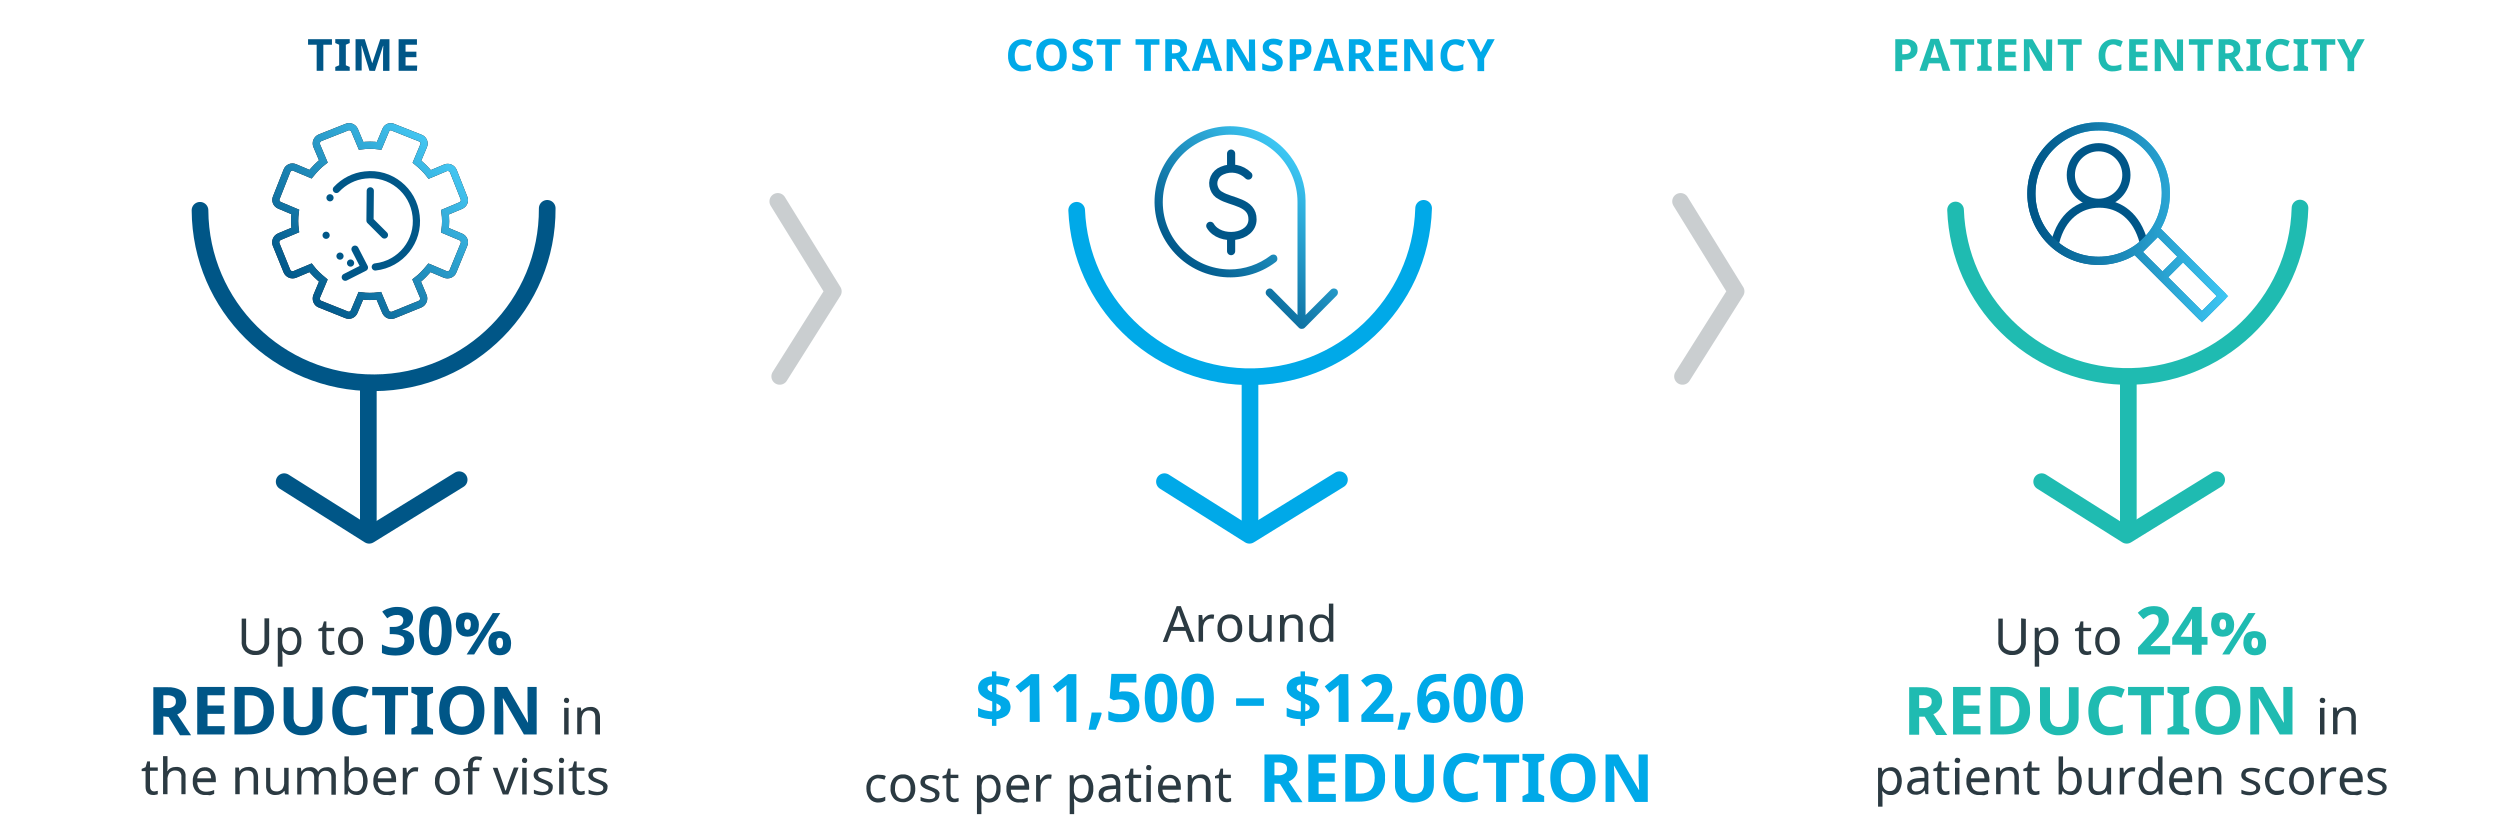 <?xml version="1.0" encoding="utf-8"?>
<!-- Generator: Adobe Illustrator 26.0.2, SVG Export Plug-In . SVG Version: 6.00 Build 0)  -->
<svg version="1.1" id="Layer_1" xmlns="http://www.w3.org/2000/svg" xmlns:xlink="http://www.w3.org/1999/xlink" x="0px" y="0px"
	 viewBox="0 0 900 301.4" style="enable-background:new 0 0 900 301.4;" xml:space="preserve">
<style type="text/css">
	.st0{fill:none;stroke:#1FBBB1;stroke-width:6;stroke-linecap:round;stroke-miterlimit:8;}
	.st1{fill:none;stroke:#005687;stroke-width:6;stroke-linecap:round;stroke-linejoin:round;}
	.st2{fill:none;stroke:#CACED0;stroke-width:6;stroke-linecap:round;stroke-linejoin:round;}
	.st3{fill:none;stroke:#1FBBB1;stroke-width:6;stroke-linecap:round;stroke-linejoin:round;}
	.st4{fill:none;stroke:#00A9E8;stroke-width:6;stroke-linecap:round;stroke-linejoin:round;}
	.st5{fill:#005687;}
	.st6{fill:#00A9E8;}
	.st7{fill:#1FBBB1;}
	.st8{fill:#2B3A42;}
	.st9{fill:none;stroke:#005788;stroke-width:2.59;stroke-linecap:round;stroke-linejoin:round;}
	.st10{fill:none;stroke:#005788;stroke-width:2.59;stroke-linecap:round;stroke-linejoin:round;stroke-dasharray:0,4.57,0,4.57;}
	
		.st11{fill:none;stroke:#005788;stroke-width:2.59;stroke-linecap:round;stroke-linejoin:round;stroke-dasharray:0,4.57,0,4.57,0,4.57;}
	.st12{fill:none;stroke:#231F20;stroke-width:2.59;stroke-miterlimit:10;}
	.st13{fill:none;stroke:url(#SVGID_1_);stroke-width:2.59;stroke-miterlimit:10;}
	.st14{fill:none;stroke:#005688;stroke-width:2.94;stroke-linecap:round;stroke-linejoin:round;}
	.st15{fill:url(#SVGID_00000181089143679191414900000003548964898647220643_);}
	.st16{fill:none;stroke:#005688;stroke-width:2.95;stroke-linecap:round;stroke-linejoin:round;}
	
		.st17{fill:none;stroke:url(#SVGID_00000060018741059435868510000010335768734764676754_);stroke-width:2.95;stroke-linecap:round;stroke-linejoin:round;}
	.st18{fill:none;stroke:url(#SVGID_00000084526068811575191940000010194963455837025959_);stroke-width:2.95;stroke-miterlimit:10;}
</style>
<path class="st0" d="M828,74.9c-1,34.5-29.6,61.6-63.9,60.6c-32.7-1.1-58.9-27.2-60.1-59.9"/>
<path class="st1" d="M197,75c0.2,34.5-27.7,62.6-62.2,62.8C100.3,138,72.2,110.2,72,75.7"/>
<polyline class="st2" points="280,72.5 300,104.9 280.7,135.5 "/>
<polyline class="st2" points="605,72.5 625,104.9 605.7,135.5 "/>
<line class="st1" x1="132.6" y1="138.5" x2="132.6" y2="189.4"/>
<line class="st3" x1="766.2" y1="136.3" x2="766.2" y2="190.3"/>
<polyline class="st1" points="165.3,172.7 132.9,192.7 102.3,173.4 "/>
<path class="st4" d="M512.5,75c-1,34.5-29.8,61.6-64.3,60.6c-32.8-1-59.2-27.1-60.6-59.9"/>
<line class="st4" x1="450" y1="137.5" x2="450" y2="189.4"/>
<polyline class="st4" points="482.2,172.7 449.8,192.7 419.2,173.4 "/>
<polyline class="st3" points="798,172.7 765.6,192.7 735,173.4 "/>
<path class="st5" d="M116.4,25.5H114v-9.4h-3.1v-2h8.6v2h-3.1L116.4,25.5z"/>
<path class="st5" d="M125.9,25.5h-5.2v-1.4l1.4-0.6v-7.4l-1.4-0.6v-1.4h5.2v1.4l-1.4,0.6v7.4l1.4,0.6V25.5z"/>
<path class="st5" d="M133,25.5l-2.8-9h-0.1c0.1,1.8,0.1,3,0.1,3.6v5.3h-2.2V14.1h3.3l2.7,8.7l0,0l2.9-8.7h3.3v11.4h-2.3v-5.4
	c0-0.2,0-0.5,0-0.9s0-1.2,0.1-2.7h-0.1l-2.9,9L133,25.5z"/>
<path class="st5" d="M150.1,25.5h-6.6V14.1h6.6v2H146v2.5h3.9v2H146v3h4.2L150.1,25.5z"/>
<path class="st6" d="M368.2,16c-0.8,0-1.6,0.3-2.1,1c-0.5,0.8-0.8,1.9-0.8,2.9c0,2.6,1,3.8,2.9,3.8c1,0,2-0.2,2.9-0.6v2
	c-1,0.4-2.1,0.6-3.1,0.6c-1.4,0.1-2.8-0.5-3.8-1.5c-1-1.2-1.4-2.8-1.3-4.3c0-1.1,0.2-2.1,0.6-3.1c0.4-0.8,1.1-1.5,1.9-2
	c0.9-0.5,1.9-0.7,2.9-0.7c1.2,0,2.3,0.3,3.3,0.8l-0.8,2c-0.4-0.2-0.8-0.4-1.3-0.5C369,16.1,368.6,16,368.2,16z"/>
<path class="st6" d="M384,19.8c0.1,1.6-0.4,3.1-1.4,4.4c-2.3,2-5.8,2-8.1,0c-1-1.2-1.5-2.8-1.4-4.4c-0.1-1.6,0.4-3.1,1.4-4.4
	c1.1-1,2.5-1.6,4-1.5c1.5-0.1,2.9,0.5,4,1.5C383.6,16.7,384.1,18.2,384,19.8z M375.7,19.8c-0.1,1,0.2,2,0.7,2.9c0.5,0.7,1.3,1,2.2,1
	c1.9,0,2.9-1.3,2.9-3.9s-1-3.8-2.9-3.8c-0.8,0-1.7,0.3-2.2,1C375.9,17.8,375.7,18.8,375.7,19.8z"/>
<path class="st6" d="M393.5,22.4c0,0.9-0.4,1.8-1.1,2.4c-0.9,0.6-2,1-3.1,0.9c-1.1,0-2.2-0.2-3.3-0.7v-2.2c0.6,0.3,1.3,0.5,2,0.7
	c0.5,0.1,1,0.2,1.5,0.2c0.4,0,0.9-0.1,1.2-0.3c0.3-0.2,0.5-0.6,0.4-0.9c0-0.2-0.1-0.4-0.2-0.6c-0.2-0.2-0.3-0.4-0.5-0.5
	c-0.5-0.3-1-0.5-1.5-0.8c-0.6-0.2-1.1-0.6-1.6-1c-0.3-0.3-0.6-0.6-0.8-1c-0.2-0.4-0.3-0.9-0.3-1.4c-0.1-0.9,0.3-1.8,1-2.4
	c0.8-0.6,1.8-0.9,2.9-0.8c0.6,0,1.1,0.1,1.7,0.2c0.6,0.2,1.1,0.4,1.7,0.6l-0.8,1.9c-0.5-0.2-1-0.4-1.5-0.5c-0.4-0.1-0.7-0.2-1.1-0.2
	c-0.4,0-0.8,0.1-1.1,0.3c-0.2,0.2-0.4,0.5-0.4,0.8c0,0.2,0,0.4,0.1,0.5c0.1,0.2,0.3,0.3,0.5,0.5c0.5,0.3,1,0.6,1.5,0.8
	c0.8,0.3,1.6,0.9,2.2,1.5C393.3,21.1,393.5,21.7,393.5,22.4z"/>
<path class="st6" d="M400.3,25.5h-2.4v-9.4h-3.1v-2h8.6v2h-3.1L400.3,25.5z"/>
<path class="st6" d="M414.3,25.5h-2.4v-9.4h-3.1v-2h8.6v2h-3.1L414.3,25.5z"/>
<path class="st6" d="M421.9,21.2v4.4h-2.4V14.1h3.3c1.2-0.1,2.4,0.2,3.4,0.9c0.8,0.6,1.2,1.6,1.1,2.6c0,0.6-0.2,1.3-0.5,1.8
	c-0.4,0.5-0.9,1-1.6,1.2l3.4,5H426l-2.7-4.4L421.9,21.2z M421.9,19.2h0.8c0.6,0,1.2-0.1,1.7-0.4c0.4-0.3,0.6-0.7,0.5-1.2
	c0-0.5-0.2-0.9-0.6-1.1c-0.5-0.3-1.1-0.4-1.7-0.4h-0.7V19.2z"/>
<path class="st6" d="M437.4,25.5l-0.8-2.7h-4.2l-0.8,2.7H429l4-11.5h3l4,11.5H437.4z M436,20.8c-0.8-2.5-1.2-3.9-1.3-4.2
	s-0.2-0.6-0.2-0.8c-0.2,0.7-0.7,2.3-1.5,5H436z"/>
<path class="st6" d="M451.9,25.5h-3.1l-5-8.6h-0.1c0.1,1.5,0.1,2.6,0.1,3.3v5.4h-2.2V14.1h3.1l5,8.6h0c-0.1-1.5-0.1-2.5-0.1-3.1
	v-5.4h2.2L451.9,25.5z"/>
<path class="st6" d="M461.8,22.4c0,0.9-0.4,1.8-1.1,2.4c-0.9,0.6-2,1-3.1,0.9c-1.1,0-2.2-0.2-3.2-0.7v-2.2c0.6,0.3,1.3,0.5,2,0.7
	c0.5,0.1,1,0.2,1.5,0.2c0.4,0,0.9-0.1,1.2-0.3c0.3-0.2,0.5-0.6,0.4-0.9c0-0.2-0.1-0.4-0.2-0.6c-0.2-0.2-0.3-0.4-0.5-0.5
	c-0.5-0.3-1-0.5-1.5-0.8c-0.6-0.2-1.1-0.6-1.6-1c-0.3-0.3-0.6-0.6-0.8-1c-0.2-0.4-0.3-0.9-0.3-1.4c-0.1-0.9,0.3-1.8,1-2.4
	c0.8-0.6,1.8-0.9,2.8-0.9c0.6,0,1.1,0.1,1.7,0.2c0.6,0.2,1.1,0.4,1.7,0.6l-0.8,1.9c-0.5-0.2-1-0.4-1.5-0.5c-0.4-0.1-0.8-0.1-1.2-0.1
	c-0.4,0-0.8,0.1-1.1,0.3c-0.4,0.4-0.5,0.9-0.2,1.4c0.1,0.2,0.3,0.3,0.5,0.5c0.5,0.3,1,0.6,1.5,0.9c0.8,0.3,1.6,0.9,2.2,1.5
	C461.6,21.1,461.8,21.7,461.8,22.4z"/>
<path class="st6" d="M472.1,17.7c0.1,1.1-0.3,2.1-1.1,2.8c-0.9,0.7-2.1,1.1-3.3,1h-1v4.1h-2.4V14.1h3.6c1.1-0.1,2.2,0.3,3.1,0.9
	C471.8,15.7,472.2,16.7,472.1,17.7z M466.6,19.5h0.8c0.6,0,1.2-0.1,1.7-0.4c0.4-0.3,0.6-0.8,0.6-1.3c0-0.5-0.1-0.9-0.5-1.3
	c-0.4-0.3-0.9-0.5-1.5-0.4h-1.1V19.5z"/>
<path class="st6" d="M481.2,25.5l-0.8-2.7h-4.2l-0.8,2.7h-2.6l4-11.5h3l4,11.5H481.2z M479.8,20.8l-1.3-4.2
	c-0.1-0.3-0.2-0.6-0.2-0.8c-0.2,0.7-0.7,2.3-1.5,5H479.8z"/>
<path class="st6" d="M488,21.2v4.4h-2.4V14.1h3.3c1.2-0.1,2.4,0.2,3.5,0.9c0.8,0.6,1.2,1.6,1.1,2.6c0,0.6-0.2,1.3-0.6,1.8
	c-0.4,0.6-0.9,1-1.6,1.2l3.4,5H492l-2.7-4.4L488,21.2z M488,19.2h0.8c0.6,0,1.2-0.1,1.7-0.4c0.4-0.3,0.6-0.7,0.5-1.2
	c0-0.5-0.2-0.9-0.6-1.1c-0.5-0.3-1.1-0.4-1.7-0.4H488V19.2z"/>
<path class="st6" d="M503,25.5h-6.6V14.1h6.6v2h-4.2v2.5h3.9v2h-3.9v3h4.2V25.5z"/>
<path class="st6" d="M515.8,25.5h-3.1l-5-8.6h-0.1c0.1,1.5,0.1,2.6,0.1,3.3v5.4h-2.2V14.1h3.1l5,8.6l0,0c-0.1-1.5-0.1-2.5-0.1-3.1
	v-5.4h2.2L515.8,25.5z"/>
<path class="st6" d="M523.9,16c-0.8,0-1.6,0.3-2.1,1c-0.5,0.8-0.8,1.9-0.8,2.9c0,2.6,1,3.8,2.9,3.8c1,0,2-0.2,2.9-0.6v2
	c-1,0.4-2.1,0.6-3.1,0.6c-1.4,0.1-2.8-0.5-3.8-1.5c-1-1.2-1.4-2.8-1.3-4.3c0-1.1,0.2-2.1,0.7-3.1c0.4-0.8,1.1-1.5,1.9-2
	c0.9-0.5,1.9-0.7,2.9-0.7c1.2,0,2.3,0.3,3.3,0.8l-0.8,2c-0.4-0.2-0.8-0.4-1.3-0.5C524.8,16.1,524.3,16,523.9,16z"/>
<path class="st6" d="M533.1,18.8l2.4-4.7h2.6l-3.8,7v4.5h-2.4v-4.4l-3.8-7.1h2.6L533.1,18.8z"/>
<path class="st7" d="M690.3,17.7c0.1,1.1-0.4,2.1-1.2,2.8c-0.9,0.7-2.1,1.1-3.3,1h-1v4.1h-2.5V14.1h3.7c1.1-0.1,2.2,0.2,3.2,0.9
	C690,15.7,690.4,16.7,690.3,17.7z M684.8,19.5h0.8c0.6,0,1.2-0.1,1.7-0.4c0.4-0.3,0.6-0.8,0.6-1.3c0-0.5-0.1-0.9-0.5-1.3
	c-0.4-0.3-0.9-0.5-1.5-0.4h-1.1V19.5z"/>
<path class="st7" d="M699.4,25.5l-0.8-2.7h-4.2l-0.8,2.7h-2.6l4-11.5h3l4.1,11.5H699.4z M698,20.8l-1.3-4.2
	c-0.1-0.3-0.2-0.6-0.2-0.8c-0.2,0.7-0.7,2.3-1.5,5H698z"/>
<path class="st7" d="M707.6,25.5h-2.4v-9.4h-3.1v-2h8.6v2h-3.1L707.6,25.5z"/>
<path class="st7" d="M717,25.5h-5.2v-1.4l1.4-0.6v-7.4l-1.4-0.6v-1.4h5.2v1.4l-1.4,0.6v7.4l1.4,0.6V25.5z"/>
<path class="st7" d="M725.9,25.5h-6.6V14.1h6.6v2h-4.2v2.5h3.9v2h-3.9v3h4.2V25.5z"/>
<path class="st7" d="M738.7,25.5h-3.1l-5-8.6h-0.1c0.1,1.5,0.2,2.6,0.2,3.3v5.4h-2.1V14.1h3.1l5,8.6l0,0c-0.1-1.5-0.1-2.5-0.1-3.1
	v-5.4h2.2L738.7,25.5z"/>
<path class="st7" d="M746.3,25.5h-2.4v-9.4h-3.1v-2h8.6v2h-3.1L746.3,25.5z"/>
<path class="st7" d="M760.8,16c-0.8,0-1.6,0.3-2.1,1c-0.5,0.8-0.8,1.9-0.8,2.9c0,2.6,1,3.8,2.9,3.8c1,0,2-0.2,2.9-0.6v2
	c-1,0.4-2.1,0.6-3.1,0.6c-1.4,0.1-2.8-0.5-3.8-1.5c-1-1.2-1.4-2.8-1.3-4.3c0-1.1,0.2-2.1,0.7-3.1c0.4-0.8,1.1-1.5,1.9-2
	c0.9-0.5,1.8-0.7,2.8-0.7c1.2,0,2.3,0.3,3.3,0.8l-0.8,2c-0.4-0.2-0.8-0.4-1.3-0.5C761.7,16.1,761.3,16,760.8,16z"/>
<path class="st7" d="M773.1,25.5h-6.6V14.1h6.6v2h-4.2v2.5h3.9v2h-3.9v3h4.2V25.5z"/>
<path class="st7" d="M785.9,25.5h-3.1l-5-8.6h-0.1c0.1,1.5,0.2,2.6,0.2,3.3v5.4h-2.2V14.1h3l5,8.6h0.1c-0.1-1.5-0.1-2.5-0.1-3.1
	v-5.4h2.2V25.5z"/>
<path class="st7" d="M793.5,25.5h-2.4v-9.4H788v-2h8.6v2h-3.1V25.5z"/>
<path class="st7" d="M801.1,21.2v4.4h-2.4V14.1h3.3c1.2-0.1,2.4,0.2,3.4,0.9c0.8,0.6,1.2,1.6,1.1,2.6c0,0.6-0.2,1.3-0.5,1.8
	c-0.4,0.5-0.9,1-1.6,1.2l3.4,5h-2.7l-2.7-4.4L801.1,21.2z M801.1,19.2h0.8c0.6,0,1.2-0.1,1.7-0.4c0.4-0.3,0.6-0.7,0.5-1.2
	c0-0.5-0.2-0.9-0.6-1.1c-0.5-0.3-1.1-0.4-1.7-0.4h-0.7L801.1,19.2z"/>
<path class="st7" d="M813.9,25.5h-5.2v-1.4l1.4-0.6v-7.4l-1.4-0.6v-1.4h5.2v1.4l-1.4,0.6v7.4l1.4,0.6V25.5z"/>
<path class="st7" d="M821,16c-0.8,0-1.6,0.3-2.1,1c-0.5,0.8-0.8,1.9-0.8,2.9c0,2.6,1,3.8,2.9,3.8c1,0,2-0.2,2.9-0.6v2
	c-1,0.4-2.1,0.6-3.1,0.6c-1.4,0.1-2.8-0.5-3.8-1.5c-1-1.2-1.4-2.8-1.3-4.3c0-1.1,0.2-2.1,0.7-3.1c0.4-0.8,1.1-1.5,1.9-2
	C819,14.2,820,14,821,14c1.2,0,2.3,0.3,3.3,0.8l-0.8,2c-0.4-0.2-0.8-0.4-1.3-0.5C821.9,16.1,821.4,16,821,16z"/>
<path class="st7" d="M830.9,25.5h-5.2v-1.4l1.4-0.6v-7.4l-1.4-0.6v-1.4h5.2v1.4l-1.4,0.6v7.4l1.4,0.6V25.5z"/>
<path class="st7" d="M837.6,25.5h-2.4v-9.4h-3.1v-2h8.6v2h-3.1L837.6,25.5z"/>
<path class="st7" d="M846.3,18.8l2.4-4.7h2.6l-3.8,7v4.5h-2.4v-4.4l-3.8-7.1h2.7L846.3,18.8z"/>
<path class="st8" d="M96.9,222.8v8.3c0.1,1.3-0.4,2.5-1.3,3.5c-1,0.9-2.3,1.3-3.7,1.2c-1.3,0.1-2.6-0.4-3.6-1.3
	c-0.9-0.9-1.4-2.2-1.3-3.5v-8.3h1.6v8.3c-0.1,0.9,0.2,1.8,0.8,2.4c0.7,0.6,1.6,0.9,2.5,0.9c1.6,0.2,3.1-1,3.3-2.7c0-0.2,0-0.4,0-0.7
	v-8.3H96.9z"/>
<path class="st8" d="M104.7,235.8c-1.2,0.1-2.3-0.5-3-1.4h-0.1v0.4c0,0.4,0.1,0.8,0.1,1.2v4H100v-14h1.3l0.2,1.3h0.1
	c0.3-0.5,0.8-0.9,1.3-1.1c0.5-0.2,1.1-0.4,1.7-0.4c1.1-0.1,2.2,0.4,2.9,1.3c0.7,1.1,1.1,2.4,1,3.7c0.1,1.3-0.3,2.6-1,3.7
	C106.8,235.4,105.8,235.8,104.7,235.8z M104.4,227.1c-0.8-0.1-1.5,0.2-2.1,0.8c-0.5,0.8-0.7,1.6-0.7,2.5v0.3c-0.1,1,0.2,2,0.7,2.8
	c0.5,0.6,1.3,0.9,2.1,0.9c0.8,0,1.5-0.4,1.9-1c0.5-0.8,0.7-1.8,0.7-2.7c0.1-0.9-0.2-1.9-0.7-2.7
	C105.9,227.4,105.1,227.1,104.4,227.1z"/>
<path class="st8" d="M119.1,234.5c0.2,0,0.5,0,0.7-0.1c0.2,0,0.4-0.1,0.6-0.1v1.2c-0.2,0.1-0.4,0.2-0.7,0.2
	c-0.3,0.1-0.6,0.1-0.9,0.1c-1.9,0-2.8-1-2.8-3v-5.6h-1.4v-0.8l1.4-0.6l0.6-2.1h0.9v2.3h2.8v1.2h-2.8v5.6c0,0.5,0.1,0.9,0.4,1.3
	C118.2,234.4,118.6,234.5,119.1,234.5z"/>
<path class="st8" d="M130.7,230.8c0.1,1.3-0.3,2.7-1.2,3.7c-0.9,0.9-2.1,1.4-3.3,1.3c-0.8,0-1.6-0.2-2.3-0.6c-0.7-0.4-1.2-1-1.6-1.8
	c-0.4-0.8-0.6-1.7-0.6-2.6c-0.1-1.3,0.3-2.6,1.2-3.7c0.8-0.9,2.1-1.4,3.3-1.3c1.2-0.1,2.4,0.4,3.2,1.3
	C130.4,228.2,130.8,229.5,130.7,230.8z M123.4,230.8c-0.1,1,0.2,1.9,0.7,2.8c1,1.2,2.8,1.3,4,0.2c0.1-0.1,0.2-0.2,0.2-0.2
	c0.5-0.8,0.8-1.8,0.7-2.8c0.1-1-0.2-1.9-0.7-2.7c-0.5-0.6-1.3-1-2.1-0.9C124.4,227.1,123.4,228.3,123.4,230.8z"/>
<path class="st5" d="M148.7,222.3c0,1.1-0.4,2.1-1.1,2.8c-0.3,0.4-0.7,0.7-1.2,0.9c-0.5,0.2-1,0.4-1.5,0.6v0.1
	c1.2,0.1,2.3,0.5,3.1,1.3c0.7,0.7,1.1,1.7,1.1,2.7c0,0.7-0.1,1.4-0.4,2.1c-0.3,0.6-0.7,1.2-1.2,1.7c-0.6,0.5-1.3,0.9-2.1,1.1
	c-1,0.3-2,0.4-3,0.4c-0.9,0-1.7-0.1-2.6-0.2c-0.8-0.1-1.5-0.4-2.3-0.7v-3.1c0.4,0.2,0.7,0.4,1.1,0.5c0.4,0.1,0.8,0.3,1.2,0.4
	c0.4,0.1,0.8,0.2,1.1,0.2c0.4,0,0.7,0.1,1.1,0.1c0.6,0,1.1,0,1.7-0.2c0.4-0.1,0.8-0.3,1.1-0.5c0.3-0.2,0.4-0.5,0.6-0.8
	c0.1-0.3,0.2-0.7,0.2-1c0-0.3-0.1-0.7-0.2-1c-0.2-0.3-0.4-0.6-0.7-0.7c-0.4-0.2-0.8-0.4-1.3-0.5c-0.6-0.1-1.3-0.2-1.9-0.2h-1.2v-2.6
	h1.2c0.6,0,1.2,0,1.8-0.2c0.4-0.1,0.8-0.3,1.1-0.5c0.3-0.2,0.5-0.5,0.6-0.8c0.1-0.3,0.2-0.6,0.2-0.9c0-0.5-0.2-1.1-0.6-1.4
	c-0.5-0.4-1.2-0.6-1.8-0.5c-0.4,0-0.7,0-1.1,0.1c-0.3,0.1-0.6,0.2-0.9,0.3c-0.3,0.1-0.5,0.2-0.8,0.4c-0.2,0.1-0.4,0.3-0.6,0.4
	l-1.8-2.4c0.3-0.3,0.7-0.5,1.1-0.7c0.4-0.2,0.8-0.4,1.3-0.5c0.5-0.2,1-0.3,1.5-0.4c0.6-0.1,1.1-0.1,1.7-0.1c0.8,0,1.5,0.1,2.3,0.3
	c0.6,0.2,1.2,0.4,1.8,0.8c0.5,0.3,0.9,0.8,1.1,1.3C148.5,221.1,148.7,221.7,148.7,222.3z"/>
<path class="st5" d="M162.6,227.1c0,1.2-0.1,2.5-0.3,3.7c-0.2,1-0.5,1.9-1,2.8c-0.4,0.7-1.1,1.3-1.8,1.7c-0.8,0.4-1.8,0.6-2.7,0.6
	c-0.9,0-1.8-0.2-2.6-0.6c-0.7-0.4-1.4-1-1.8-1.7c-0.5-0.9-0.9-1.8-1.1-2.8c-0.3-1.2-0.4-2.5-0.4-3.7c0-1.2,0.1-2.5,0.3-3.7
	c0.2-1,0.5-1.9,1-2.8c0.4-0.7,1.1-1.3,1.8-1.7c0.8-0.4,1.8-0.6,2.7-0.6c0.9,0,1.8,0.2,2.6,0.6c0.8,0.4,1.4,1,1.8,1.7
	c0.5,0.9,0.9,1.8,1.1,2.8C162.5,224.6,162.6,225.8,162.6,227.1z M154.4,227.1c-0.1,1.5,0.1,3,0.5,4.4c0.3,1,0.9,1.5,1.8,1.5
	c0.9,0,1.6-0.6,1.8-1.5c0.7-2.9,0.7-5.9,0-8.8c-0.4-1-0.9-1.5-1.8-1.5c-0.4,0-0.7,0.1-1,0.4c-0.3,0.3-0.6,0.7-0.7,1.1
	c-0.2,0.6-0.3,1.2-0.4,1.9C154.5,225.3,154.5,226.2,154.4,227.1z"/>
<path class="st5" d="M172.4,224.8c0,0.6-0.1,1.2-0.2,1.8c-0.1,0.5-0.4,1-0.8,1.4c-0.4,0.4-0.8,0.7-1.3,0.9c-0.6,0.2-1.2,0.3-1.8,0.3
	c-0.6,0-1.2-0.1-1.8-0.3c-0.5-0.2-0.9-0.5-1.3-0.9c-0.4-0.4-0.6-0.9-0.8-1.4c-0.2-0.6-0.3-1.2-0.3-1.8c0-0.6,0.1-1.2,0.2-1.8
	c0.1-0.5,0.4-1,0.7-1.4c0.3-0.4,0.8-0.7,1.3-0.8c0.6-0.2,1.2-0.3,1.8-0.3c0.6,0,1.2,0.1,1.8,0.3c0.5,0.2,0.9,0.5,1.3,0.8
	c0.4,0.4,0.6,0.9,0.8,1.4C172.3,223.5,172.4,224.2,172.4,224.8z M167.1,224.8c0,0.5,0.1,1,0.3,1.4c0.2,0.3,0.6,0.5,0.9,0.5
	c0.4,0,0.7-0.2,0.9-0.5c0.2-0.4,0.3-0.9,0.3-1.4c0-1.3-0.4-1.9-1.2-1.9c-0.4,0-0.7,0.1-0.9,0.5C167.2,223.8,167.1,224.3,167.1,224.8
	L167.1,224.8z M180.1,220.7l-9.4,14.9h-2.7l9.4-14.9H180.1z M184,231.5c0,0.6-0.1,1.2-0.2,1.8c-0.1,0.5-0.4,1-0.8,1.4
	c-0.4,0.4-0.8,0.7-1.3,0.9c-0.6,0.2-1.2,0.3-1.8,0.3c-0.6,0-1.2-0.1-1.7-0.3c-0.5-0.2-0.9-0.5-1.3-0.9c-0.4-0.4-0.6-0.9-0.8-1.4
	c-0.2-0.6-0.3-1.2-0.3-1.8c0-0.6,0.1-1.2,0.2-1.8c0.1-0.5,0.4-1,0.7-1.4c0.3-0.4,0.8-0.7,1.3-0.8c0.6-0.2,1.2-0.3,1.8-0.3
	c0.6,0,1.2,0.1,1.8,0.3c0.5,0.2,0.9,0.5,1.3,0.8c0.4,0.4,0.6,0.9,0.8,1.4C183.9,230.3,184,230.9,184,231.5z M178.7,231.5
	c0,0.5,0.1,1,0.3,1.4c0.2,0.3,0.6,0.5,0.9,0.5c0.4,0,0.7-0.2,0.9-0.5c0.2-0.4,0.3-0.9,0.3-1.4c0-1.3-0.4-1.9-1.2-1.9
	c-0.4,0-0.7,0.1-0.9,0.5C178.7,230.5,178.6,231,178.7,231.5L178.7,231.5z"/>
<path class="st5" d="M58.8,257.9v6.6h-3.6v-17.1h5c1.8-0.1,3.6,0.3,5.2,1.3c1.9,1.7,2.2,4.5,0.8,6.6c-0.6,0.8-1.4,1.5-2.4,1.9l5,7.5
	h-4l-4.1-6.6L58.8,257.9z M58.8,254.9h1.2c0.9,0.1,1.8-0.1,2.5-0.6c0.6-0.4,0.9-1.1,0.8-1.8c0.1-0.7-0.3-1.4-0.8-1.7
	c-0.8-0.4-1.7-0.6-2.6-0.5h-1.1V254.9z"/>
<path class="st5" d="M80.8,264.4H71v-17.1h9.9v3h-6.2v3.7h5.8v3h-5.8v4.4h6.2L80.8,264.4z"/>
<path class="st5" d="M98.6,255.7c0.2,2.4-0.7,4.8-2.4,6.5c-1.6,1.5-3.9,2.2-7,2.2h-4.8v-17.1h5.4c2.4-0.1,4.7,0.6,6.5,2.2
	C97.9,251.2,98.8,253.4,98.6,255.7z M94.9,255.8c0-3.7-1.6-5.5-4.9-5.5h-1.9v11.2h1.6C93.1,261.4,94.9,259.5,94.9,255.8z"/>
<path class="st5" d="M116.1,247.3v11.1c0,1.2-0.3,2.3-0.8,3.3c-0.6,1-1.4,1.7-2.5,2.2c-1.2,0.5-2.5,0.8-3.8,0.8
	c-1.9,0.1-3.7-0.5-5.1-1.7c-1.3-1.2-1.9-2.9-1.8-4.6v-11h3.6v10.5c-0.1,1,0.2,2.1,0.8,2.9c0.7,0.7,1.7,1,2.6,0.9
	c1,0.1,1.9-0.3,2.6-0.9c0.6-0.9,0.9-1.9,0.8-2.9v-10.5H116.1z"/>
<path class="st5" d="M127.6,250.1c-1.3-0.1-2.5,0.5-3.2,1.6c-0.8,1.3-1.2,2.8-1.1,4.3c0,3.8,1.4,5.7,4.3,5.7c1.5-0.1,3-0.4,4.4-0.9
	v3c-1.5,0.6-3.1,0.9-4.7,0.9c-2.1,0.1-4.2-0.7-5.7-2.3c-1.3-1.5-2-3.7-2-6.5c0-1.6,0.3-3.2,1-4.7c0.6-1.3,1.6-2.4,2.8-3.1
	c1.3-0.7,2.8-1.1,4.3-1.1c1.7,0,3.4,0.4,5,1.2l-1.2,3c-0.6-0.3-1.3-0.6-1.9-0.8C128.9,250.2,128.3,250.1,127.6,250.1z"/>
<path class="st5" d="M142.2,264.4h-3.6v-14.1H134v-3h12.9v3h-4.6L142.2,264.4z"/>
<path class="st5" d="M155.9,264.4h-7.8v-2.1l2.1-1v-11l-2.1-1v-2h7.8v2.1l-2.1,1v11.1l2.1,1V264.4z"/>
<path class="st5" d="M174.4,255.8c0,2.8-0.7,5-2.1,6.5c-3.5,3-8.6,3-12.1,0c-1.4-1.5-2.1-3.7-2.1-6.6s0.7-5,2.1-6.5
	c1.6-1.6,3.8-2.4,6.1-2.2c2.2-0.1,4.4,0.7,6,2.3C173.7,250.8,174.4,253,174.4,255.8z M161.9,255.8c-0.1,1.5,0.3,3,1.1,4.3
	c0.8,1,2,1.5,3.3,1.5c2.9,0,4.3-1.9,4.3-5.8c0-3.9-1.4-5.8-4.3-5.8c-1.3-0.1-2.5,0.5-3.3,1.5C162.2,252.8,161.8,254.3,161.9,255.8z"
	/>
<path class="st5" d="M193.2,264.4h-4.6l-7.5-13H181c0.1,2.3,0.2,3.9,0.2,4.9v8.1H178v-17.1h4.6l7.4,12.8h0.1
	c-0.1-2.2-0.2-3.8-0.2-4.7v-8.1h3.3L193.2,264.4z"/>
<path class="st8" d="M203,252.2c0-0.3,0.1-0.6,0.3-0.8c0.2-0.2,0.4-0.2,0.7-0.2c0.2,0,0.5,0.1,0.6,0.2c0.4,0.4,0.4,1.1,0,1.5
	c-0.2,0.2-0.4,0.3-0.6,0.2c-0.2,0-0.5-0.1-0.7-0.2C203.1,252.7,203,252.4,203,252.2z M204.7,264.4h-1.6v-9.6h1.6V264.4z"/>
<path class="st8" d="M214.3,264.4v-6.2c0-0.6-0.1-1.3-0.5-1.8c-0.4-0.4-1-0.6-1.6-0.6c-0.8-0.1-1.6,0.2-2.1,0.8
	c-0.5,0.8-0.8,1.7-0.7,2.7v5h-1.6v-9.6h1.3l0.2,1.3h0.1c0.3-0.5,0.7-0.9,1.3-1.1c0.6-0.3,1.2-0.4,1.8-0.4c1-0.1,1.9,0.2,2.6,0.9
	c0.6,0.7,0.9,1.7,0.9,2.7v6.3L214.3,264.4z"/>
<path class="st8" d="M55.5,284.9c0.2,0,0.5,0,0.7-0.1c0.2,0,0.4-0.1,0.6-0.1v1.2c-0.2,0.1-0.4,0.2-0.7,0.2c-0.3,0.1-0.6,0.1-0.9,0.1
	c-1.9,0-2.8-1-2.8-3v-5.6H51v-0.8l1.4-0.6l0.6-2.1h1v2.2h2.8v1.2H54v5.6c0,0.5,0.1,0.9,0.4,1.3C54.7,284.8,55.1,284.9,55.5,284.9z"
	/>
<path class="st8" d="M65.3,286v-6.2c0.1-0.6-0.1-1.3-0.5-1.8c-0.4-0.4-1-0.6-1.6-0.6c-0.8-0.1-1.6,0.2-2.2,0.8
	c-0.5,0.8-0.8,1.7-0.7,2.7v5h-1.6v-13.7h1.6v4c0,0.5,0,0.9-0.1,1.4h0.1c0.3-0.5,0.7-0.9,1.2-1.1c0.6-0.3,1.2-0.4,1.8-0.4
	c1-0.1,1.9,0.2,2.6,0.8c0.7,0.7,1,1.7,0.9,2.7v6.3H65.3z"/>
<path class="st8" d="M74,286.2c-1.3,0.1-2.5-0.4-3.4-1.3c-0.9-1-1.3-2.3-1.2-3.6c-0.1-1.3,0.3-2.6,1.2-3.7c0.8-0.9,1.9-1.4,3.1-1.4
	c1.1-0.1,2.2,0.4,2.9,1.2c0.8,0.9,1.1,2,1.1,3.2v1H71c0,0.9,0.3,1.8,0.8,2.5c0.6,0.6,1.4,0.9,2.2,0.9c0.5,0,1,0,1.5-0.1
	c0.6-0.1,1.1-0.3,1.6-0.5v1.4c-0.5,0.2-1,0.4-1.5,0.5C75.1,286.2,74.6,286.2,74,286.2z M73.6,277.5c-0.7,0-1.3,0.2-1.8,0.7
	c-0.5,0.6-0.7,1.3-0.8,2h5c0-0.7-0.2-1.5-0.6-2.1C74.9,277.7,74.3,277.4,73.6,277.5L73.6,277.5z"/>
<path class="st8" d="M91.3,286v-6.2c0-0.6-0.1-1.3-0.5-1.8c-0.4-0.4-1-0.6-1.6-0.6c-0.8-0.1-1.6,0.2-2.2,0.8
	c-0.5,0.8-0.8,1.7-0.7,2.7v5h-1.6v-9.6H86l0.2,1.3h0.1c0.3-0.5,0.7-0.9,1.3-1.1c0.6-0.3,1.2-0.4,1.8-0.4c1-0.1,1.9,0.2,2.6,0.9
	c0.6,0.7,0.9,1.7,0.9,2.7v6.3H91.3z"/>
<path class="st8" d="M97.3,276.4v6.2c0,0.6,0.1,1.2,0.5,1.7c0.4,0.4,1,0.6,1.6,0.6c0.8,0.1,1.6-0.2,2.2-0.8c0.5-0.8,0.8-1.7,0.7-2.7
	v-5h1.6v9.6h-1.3l-0.2-1.3h-0.1c-0.3,0.5-0.7,0.8-1.2,1.1c-0.6,0.3-1.2,0.4-1.8,0.4c-0.9,0.1-1.9-0.2-2.6-0.8
	c-0.7-0.7-1-1.7-0.9-2.7v-6.3L97.3,276.4z"/>
<path class="st8" d="M119.3,286v-6.2c0-1.5-0.7-2.3-2-2.3c-0.8-0.1-1.5,0.2-2,0.8c-0.5,0.7-0.7,1.5-0.6,2.4v5.3h-1.6v-6.2
	c0-0.6-0.1-1.2-0.5-1.7c-0.4-0.4-0.9-0.6-1.5-0.6c-0.8-0.1-1.5,0.2-2,0.8c-0.5,0.8-0.7,1.7-0.6,2.7v5H107v-9.6h1.3l0.2,1.3h0.1
	c0.3-0.5,0.7-0.9,1.2-1.1c0.5-0.3,1.1-0.4,1.7-0.4c1.2-0.2,2.5,0.5,3,1.6h0.1c0.3-0.5,0.7-0.9,1.3-1.2c0.6-0.3,1.2-0.4,1.8-0.4
	c0.9-0.1,1.8,0.2,2.4,0.9c0.6,0.8,0.9,1.7,0.8,2.7v6.3H119.3z"/>
<path class="st8" d="M128.4,276.2c1.1-0.1,2.2,0.4,2.9,1.3c1.4,2.3,1.4,5.1,0,7.4c-0.7,0.9-1.8,1.4-2.9,1.3c-0.6,0-1.2-0.1-1.7-0.4
	c-0.5-0.2-0.9-0.6-1.2-1h-0.1c-0.2,0.7-0.3,1.1-0.3,1.2h-1.1v-13.7h1.6v3.3c0,0.7,0,1.3-0.1,2h0.1
	C126.1,276.7,127.2,276.1,128.4,276.2z M128.1,277.5c-0.8-0.1-1.6,0.2-2.1,0.8c-0.5,0.8-0.7,1.8-0.6,2.8v0.1c-0.1,1,0.1,2,0.7,2.8
	c0.5,0.6,1.3,0.9,2.1,0.9c0.8,0,1.5-0.3,1.9-1c0.5-0.8,0.7-1.8,0.6-2.8c0.1-1-0.2-1.9-0.6-2.8C129.6,277.8,128.9,277.5,128.1,277.5z
	"/>
<path class="st8" d="M139,286.2c-1.3,0.1-2.5-0.4-3.4-1.3c-0.9-1-1.3-2.3-1.2-3.6c-0.1-1.3,0.3-2.6,1.1-3.7c0.8-0.9,1.9-1.4,3.1-1.4
	c1.1-0.1,2.2,0.4,2.9,1.2c0.8,0.9,1.1,2,1.1,3.2v1H136c0,0.9,0.3,1.8,0.8,2.5c0.6,0.6,1.4,0.9,2.2,0.9c0.5,0,1,0,1.5-0.1
	c0.6-0.1,1.1-0.3,1.6-0.5v1.4c-0.5,0.2-1,0.4-1.5,0.5C140.1,286.2,139.6,286.2,139,286.2z M138.6,277.5c-0.7,0-1.3,0.2-1.8,0.7
	c-0.5,0.6-0.7,1.3-0.8,2h4.9c0-0.7-0.2-1.5-0.6-2.1C139.9,277.7,139.2,277.5,138.6,277.5z"/>
<path class="st8" d="M149.5,276.2c0.4,0,0.8,0,1.1,0.1l-0.2,1.5c-0.3-0.1-0.7-0.1-1-0.1c-0.5,0-1,0.2-1.4,0.4
	c-0.4,0.3-0.8,0.7-1,1.2c-0.2,0.5-0.4,1.1-0.4,1.6v5.1H145v-9.6h1.3l0.2,1.8h0.1c0.3-0.6,0.8-1.1,1.3-1.5
	C148.4,276.3,148.9,276.2,149.5,276.2z"/>
<path class="st8" d="M165.5,281.2c0.1,1.3-0.3,2.7-1.2,3.7c-0.8,0.9-2.1,1.4-3.3,1.3c-0.8,0-1.6-0.2-2.3-0.6c-0.7-0.4-1.2-1-1.6-1.8
	c-0.4-0.8-0.6-1.7-0.5-2.6c-0.1-1.3,0.3-2.6,1.2-3.7c1.8-1.8,4.7-1.8,6.5,0C165.2,278.5,165.6,279.9,165.5,281.2z M158.2,281.2
	c-0.1,1,0.2,2,0.8,2.8c1,1.2,2.8,1.3,4,0.2c0.1-0.1,0.2-0.2,0.2-0.2c0.5-0.8,0.8-1.8,0.7-2.8c0.1-1-0.2-1.9-0.7-2.7
	c-0.5-0.6-1.3-1-2.1-0.9C159.2,277.5,158.3,278.8,158.2,281.2z"/>
<path class="st8" d="M172.5,277.6h-2.4v8.4h-1.6v-8.4h-1.7v-0.7l1.7-0.5v-0.6c-0.1-0.9,0.2-1.9,0.8-2.6c0.6-0.6,1.5-1,2.4-0.9
	c0.6,0,1.3,0.1,1.9,0.3l-0.4,1.2c-0.5-0.2-0.9-0.2-1.4-0.3c-0.5,0-0.9,0.2-1.2,0.5c-0.3,0.5-0.4,1.1-0.4,1.7v0.6h2.4L172.5,277.6z"
	/>
<path class="st8" d="M181,286l-3.6-9.6h1.7l2,5.7c0.3,0.8,0.6,1.7,0.8,2.5h0.2c0-0.1,0-0.2,0.1-0.3c0-0.1,0.1-0.2,0.1-0.3
	s0.3-0.8,0.6-2l2.1-5.7h1.7l-3.7,9.7H181z"/>
<path class="st8" d="M187.9,273.8c0-0.3,0.1-0.6,0.3-0.8c0.2-0.2,0.4-0.2,0.7-0.2c0.2,0,0.5,0.1,0.6,0.2c0.4,0.4,0.4,1.1,0,1.5
	c-0.2,0.2-0.4,0.3-0.6,0.2c-0.2,0-0.5-0.1-0.7-0.2C188,274.3,187.9,274,187.9,273.8z M189.6,286h-1.6v-9.6h1.6V286z"/>
<path class="st8" d="M199,283.4c0,0.8-0.3,1.6-1,2.1c-0.8,0.5-1.8,0.8-2.8,0.8c-1,0-2.1-0.2-3-0.6v-1.4c1,0.5,2,0.7,3.1,0.8
	c0.6,0,1.2-0.1,1.7-0.4c0.3-0.2,0.5-0.6,0.5-1c0-0.4-0.2-0.8-0.5-1c-0.6-0.4-1.2-0.7-1.9-0.9c-0.7-0.2-1.3-0.5-1.9-0.9
	c-0.3-0.2-0.6-0.5-0.8-0.8c-0.2-0.3-0.3-0.7-0.3-1.1c0-0.8,0.4-1.5,1-1.9c0.8-0.5,1.7-0.7,2.6-0.7c1.1,0,2.1,0.2,3.1,0.6l-0.5,1.3
	c-0.8-0.4-1.7-0.6-2.6-0.6c-0.5,0-1,0.1-1.5,0.3c-0.3,0.2-0.5,0.5-0.5,0.9c0,0.3,0.2,0.7,0.4,0.9c0.6,0.4,1.3,0.7,2.1,1
	c0.6,0.2,1.2,0.5,1.8,0.8c0.4,0.2,0.6,0.5,0.9,0.9C199,282.6,199,283,199,283.4z"/>
<path class="st8" d="M201.2,273.8c0-0.3,0.1-0.6,0.3-0.8c0.2-0.2,0.4-0.2,0.7-0.2c0.2,0,0.5,0.1,0.6,0.2c0.4,0.4,0.4,1.1,0,1.5
	c-0.2,0.2-0.4,0.3-0.6,0.2c-0.2,0-0.5-0.1-0.7-0.2C201.3,274.3,201.2,274,201.2,273.8z M202.9,286h-1.6v-9.6h1.6V286z"/>
<path class="st8" d="M209.2,284.9c0.2,0,0.5,0,0.7-0.1c0.2,0,0.4-0.1,0.6-0.1v1.2c-0.2,0.1-0.4,0.2-0.7,0.2
	c-0.3,0.1-0.6,0.1-0.9,0.1c-1.9,0-2.8-1-2.8-3v-5.6h-1.4v-0.8l1.4-0.6l0.6-2.1h0.9v2.2h2.8v1.2h-2.8v5.6c0,0.5,0.1,0.9,0.4,1.3
	C208.4,284.8,208.8,284.9,209.2,284.9z"/>
<path class="st8" d="M218.7,283.4c0,0.8-0.3,1.6-1,2.1c-0.8,0.5-1.8,0.8-2.8,0.8c-1,0-2.1-0.2-3-0.6v-1.4c1,0.5,2,0.7,3.1,0.8
	c0.6,0,1.2-0.1,1.7-0.4c0.3-0.2,0.5-0.6,0.5-1c0-0.4-0.2-0.8-0.5-1c-0.6-0.4-1.2-0.7-1.9-0.9c-0.7-0.2-1.3-0.5-1.9-0.9
	c-0.3-0.2-0.6-0.5-0.8-0.8c-0.2-0.3-0.3-0.7-0.3-1.1c0-0.8,0.4-1.5,1-1.9c0.8-0.5,1.7-0.7,2.6-0.7c1.1,0,2.1,0.2,3.1,0.6l-0.5,1.3
	c-0.8-0.4-1.7-0.6-2.6-0.6c-0.5,0-1,0.1-1.5,0.3c-0.3,0.2-0.5,0.5-0.5,0.9c0,0.3,0.2,0.7,0.4,0.9c0.6,0.4,1.3,0.7,2.1,1
	c0.6,0.2,1.2,0.5,1.8,0.8c0.4,0.2,0.6,0.5,0.9,0.9C218.7,282.6,218.8,283,218.7,283.4z"/>
<path class="st8" d="M428.3,231.1l-1.5-4h-5.1l-1.5,4h-1.6l5-12.9h1.5l5,12.9H428.3z M426.3,225.7l-1.4-3.9l-0.6-1.9
	c-0.2,0.7-0.4,1.3-0.5,1.9l-1.5,3.9H426.3z"/>
<path class="st8" d="M436,221.2c0.4,0,0.8,0,1.1,0.1l-0.2,1.5c-0.3-0.1-0.7-0.1-1-0.1c-0.5,0-1,0.2-1.4,0.4c-0.4,0.3-0.8,0.7-1,1.2
	c-0.2,0.5-0.4,1.1-0.4,1.6v5.1h-1.6v-9.6h1.3l0.2,1.8h0.1c0.3-0.6,0.8-1.1,1.3-1.4C434.9,221.4,435.4,221.3,436,221.2z"/>
<path class="st8" d="M447.2,226.2c0.1,1.3-0.3,2.7-1.2,3.7c-0.9,0.9-2.1,1.4-3.3,1.3c-0.8,0-1.6-0.2-2.3-0.6c-0.7-0.4-1.2-1-1.6-1.8
	c-0.4-0.8-0.6-1.7-0.5-2.6c-0.1-1.3,0.3-2.6,1.2-3.7c0.9-0.9,2.1-1.4,3.3-1.3c1.2-0.1,2.4,0.4,3.2,1.3
	C446.8,223.6,447.3,224.9,447.2,226.2z M439.9,226.2c-0.1,1,0.2,1.9,0.7,2.8c1,1.2,2.8,1.3,4,0.2c0.1-0.1,0.2-0.2,0.2-0.2
	c0.5-0.8,0.8-1.8,0.7-2.8c0.1-1-0.2-1.9-0.7-2.7c-0.5-0.6-1.3-1-2.1-0.9C440.8,222.6,439.9,223.8,439.9,226.2z"/>
<path class="st8" d="M451.2,221.4v6.2c-0.1,0.6,0.1,1.2,0.5,1.7c0.4,0.4,1,0.6,1.6,0.6c0.8,0.1,1.6-0.2,2.2-0.8
	c0.5-0.8,0.8-1.7,0.7-2.7v-5h1.6v9.6h-1.3l-0.2-1.3h-0.1c-0.3,0.5-0.7,0.8-1.2,1.1c-0.6,0.3-1.2,0.4-1.8,0.4
	c-0.9,0.1-1.9-0.2-2.6-0.8c-0.7-0.7-1-1.7-0.9-2.7v-6.3L451.2,221.4z"/>
<path class="st8" d="M467.4,231.1v-6.2c0.1-0.6-0.1-1.3-0.5-1.8c-0.4-0.4-1-0.6-1.6-0.6c-0.8-0.1-1.6,0.2-2.2,0.8
	c-0.5,0.8-0.7,1.7-0.7,2.7v5h-1.6v-9.6h1.3l0.2,1.3h0.1c0.3-0.5,0.7-0.9,1.3-1.1c0.6-0.3,1.2-0.4,1.8-0.4c1-0.1,1.9,0.2,2.6,0.9
	c0.6,0.7,0.9,1.7,0.9,2.7v6.3H467.4z"/>
<path class="st8" d="M475.4,231.2c-1.1,0.1-2.2-0.4-2.9-1.3c-0.7-1.1-1.1-2.4-1-3.7c-0.1-1.3,0.3-2.6,1-3.7c0.7-0.9,1.8-1.4,2.9-1.3
	c1.2-0.1,2.3,0.5,3,1.4h0.1c0-0.2-0.1-0.5-0.1-0.7c0-0.4,0-0.6,0-0.7v-3.9h1.6v13.7h-1.3l-0.2-1.3h-0.1
	C477.7,230.8,476.6,231.3,475.4,231.2z M475.6,229.9c0.8,0.1,1.6-0.2,2.1-0.8c0.5-0.8,0.7-1.7,0.7-2.6v-0.3c0.1-1-0.2-2-0.7-2.9
	c-0.5-0.6-1.3-0.9-2.1-0.9c-0.8,0-1.5,0.4-1.9,1c-0.5,0.8-0.7,1.8-0.7,2.8c-0.1,0.9,0.2,1.9,0.7,2.7
	C474.2,229.6,474.9,230,475.6,229.9z"/>
<path class="st6" d="M363.8,254.5c0,1.2-0.5,2.3-1.3,3c-1.1,0.8-2.4,1.3-3.8,1.4v2.4h-1.6v-2.4c-1.7,0-3.4-0.3-5-1v-3.1
	c0.8,0.4,1.6,0.7,2.5,0.9c0.8,0.2,1.7,0.4,2.6,0.4v-3.6l-0.8-0.3c-1.2-0.4-2.3-1.1-3.3-2c-0.7-0.7-1-1.7-1-2.6
	c0-1.1,0.5-2.1,1.3-2.8c1.1-0.8,2.4-1.3,3.7-1.3v-1.8h1.6v1.7c1.7,0.1,3.3,0.4,4.9,1.1l-1.1,2.7c-1.2-0.5-2.5-0.8-3.8-0.9v3.5
	c1.1,0.4,2.2,0.9,3.3,1.5c0.6,0.4,1.1,0.8,1.4,1.4C363.6,253.3,363.8,253.9,363.8,254.5z M355.5,247.6c0,0.3,0.1,0.6,0.4,0.9
	c0.3,0.3,0.7,0.5,1.2,0.7v-2.8C356,246.5,355.5,246.9,355.5,247.6z M360.3,254.7c0-0.3-0.1-0.6-0.4-0.8c-0.4-0.3-0.8-0.5-1.2-0.7
	v2.9C359.7,255.9,360.3,255.4,360.3,254.7L360.3,254.7z"/>
<path class="st6" d="M374.3,259.9h-3.6V250c0-0.2,0-0.4,0-0.7s0-0.6,0-0.9s0-0.6,0-0.9s0-0.6,0-0.9l-0.2,0.2l-0.3,0.3l-0.4,0.3
	l-0.4,0.3l-2,1.6l-1.8-2.2l5.5-4.4h3L374.3,259.9z"/>
<path class="st6" d="M387.5,259.9h-3.6V250c0-0.2,0-0.4,0-0.7s0-0.6,0-0.9s0-0.6,0-0.9s0-0.6,0-0.9l-0.2,0.2l-0.3,0.3l-0.4,0.3
	c-0.1,0.1-0.2,0.2-0.4,0.3l-2,1.6l-1.6-2.2l5.5-4.4h3L387.5,259.9z"/>
<path class="st6" d="M396.4,256.5l0.2,0.3c-0.1,0.5-0.2,0.9-0.4,1.4s-0.3,1-0.5,1.5s-0.4,1-0.6,1.5s-0.4,1-0.6,1.5h-2.6
	c0.1-0.5,0.2-1,0.3-1.6s0.2-1.1,0.3-1.6s0.2-1.1,0.3-1.6s0.1-1,0.2-1.4H396.4z"/>
<path class="st6" d="M405.1,248.9c0.7,0,1.4,0.1,2,0.3c0.6,0.2,1.2,0.6,1.6,1c0.5,0.5,0.9,1,1.1,1.6c0.3,0.7,0.4,1.5,0.4,2.2
	c0,0.9-0.1,1.7-0.4,2.5c-0.3,0.7-0.7,1.4-1.3,1.9c-0.6,0.5-1.3,0.9-2.1,1.2c-0.9,0.3-1.9,0.4-2.9,0.4c-0.4,0-0.9,0-1.3,0
	s-0.8-0.1-1.2-0.2c-0.4-0.1-0.7-0.2-1.1-0.3c-0.3-0.1-0.6-0.2-0.9-0.4v-3.1c0.3,0.2,0.6,0.3,1,0.4c0.4,0.1,0.7,0.3,1.1,0.4
	c0.4,0.1,0.8,0.2,1.2,0.2c0.4,0.1,0.7,0.1,1.1,0.1c0.9,0.1,1.7-0.2,2.4-0.6c0.6-0.5,0.9-1.3,0.8-2.1c0-0.7-0.3-1.4-0.8-1.9
	c-0.7-0.5-1.6-0.7-2.5-0.7c-0.2,0-0.4,0-0.6,0s-0.5,0.1-0.7,0.1l-0.6,0.1c-0.2,0-0.4,0.1-0.5,0.1l-1.4-0.8l0.6-8.7h9v3.1h-5.9
	l-0.3,3.4c0.2,0,0.5-0.1,0.9-0.2C404.2,248.9,404.7,248.9,405.1,248.9z"/>
<path class="st6" d="M423.8,251.3c0,1.2-0.1,2.5-0.3,3.7c-0.2,1-0.5,1.9-1,2.8c-0.4,0.7-1.1,1.3-1.8,1.7c-0.8,0.4-1.8,0.6-2.7,0.6
	c-0.9,0-1.8-0.2-2.6-0.6c-0.8-0.4-1.4-1-1.8-1.7c-0.5-0.8-0.9-1.8-1.1-2.8c-0.2-1.2-0.4-2.5-0.4-3.7c0-1.2,0.1-2.5,0.3-3.7
	c0.2-1,0.5-1.9,1-2.8c0.4-0.7,1.1-1.3,1.8-1.7c0.8-0.4,1.8-0.6,2.7-0.6c0.9,0,1.8,0.2,2.6,0.6c0.8,0.4,1.4,1,1.8,1.7
	c0.5,0.9,0.9,1.8,1.1,2.8C423.7,248.8,423.8,250.1,423.8,251.3z M415.7,251.3c-0.1,1.5,0.1,3,0.5,4.4c0.3,1,0.9,1.5,1.8,1.5
	s1.4-0.5,1.8-1.5c0.7-2.9,0.7-5.9,0-8.8c-0.4-1-0.9-1.5-1.8-1.5c-0.4,0-0.8,0.1-1,0.4c-0.3,0.3-0.6,0.7-0.7,1.1
	c-0.2,0.6-0.3,1.2-0.4,1.8C415.7,249.6,415.7,250.4,415.7,251.3z"/>
<path class="st6" d="M437,251.3c0,1.2-0.1,2.5-0.3,3.7c-0.2,1-0.5,1.9-1,2.8c-0.4,0.7-1.1,1.3-1.8,1.7c-0.8,0.4-1.8,0.6-2.7,0.6
	c-0.9,0-1.8-0.2-2.6-0.6c-0.7-0.4-1.4-1-1.8-1.7c-0.5-0.8-0.9-1.8-1.1-2.8c-0.3-1.2-0.4-2.5-0.4-3.7c0-1.2,0.1-2.5,0.3-3.7
	c0.2-1,0.5-1.9,1-2.8c0.4-0.7,1.1-1.3,1.8-1.7c0.8-0.4,1.8-0.6,2.7-0.6c0.9,0,1.8,0.2,2.6,0.6c0.8,0.4,1.4,1,1.8,1.7
	c0.5,0.9,0.9,1.8,1.1,2.8C436.9,248.8,437,250.1,437,251.3z M428.9,251.3c-0.1,1.5,0.1,3,0.5,4.4c0.2,0.8,0.9,1.5,1.7,1.5
	c0.8,0,1.4-0.5,1.8-1.5c0.7-2.9,0.7-5.9,0-8.8c-0.4-1-0.9-1.5-1.8-1.5c-0.4,0-0.7,0.1-1,0.4c-0.3,0.3-0.6,0.7-0.7,1.1
	c-0.2,0.6-0.3,1.2-0.4,1.8C428.9,249.6,428.9,250.4,428.9,251.3L428.9,251.3z"/>
<path class="st6" d="M445,254.1v-2.7h10v2.7H445z"/>
<path class="st6" d="M475,254.5c0,1.2-0.5,2.3-1.4,3c-1.1,0.8-2.4,1.3-3.8,1.4v2.4h-1.6v-2.4c-1.7,0-3.4-0.3-5-1v-3.1
	c0.8,0.4,1.6,0.7,2.5,0.9c0.8,0.2,1.7,0.4,2.6,0.4v-3.6l-0.8-0.3c-1.2-0.4-2.4-1.1-3.3-2c-0.7-0.7-1-1.7-1-2.6
	c0-1.1,0.5-2.1,1.3-2.8c1.1-0.8,2.4-1.3,3.7-1.3v-1.8h1.6v1.7c1.7,0.1,3.3,0.4,4.9,1.1l-1.1,2.7c-1.2-0.5-2.5-0.8-3.8-0.9v3.5
	c1.1,0.4,2.2,0.9,3.2,1.5c0.6,0.4,1.1,0.8,1.4,1.4C474.9,253.3,475,253.9,475,254.5z M466.8,247.6c0,0.3,0.1,0.6,0.4,0.9
	c0.3,0.3,0.7,0.5,1.1,0.7v-2.8C467.3,246.5,466.8,246.9,466.8,247.6L466.8,247.6z M471.5,254.7c0-0.3-0.1-0.6-0.4-0.8
	c-0.4-0.3-0.8-0.5-1.2-0.7v2.9C471,255.9,471.5,255.4,471.5,254.7L471.5,254.7z"/>
<path class="st6" d="M485.5,259.9h-3.6V250c0-0.2,0-0.4,0-0.7s0-0.6,0-0.9v-0.9c0-0.3,0-0.6,0-0.9l-0.2,0.2l-0.3,0.3l-0.4,0.3
	c-0.1,0.1-0.2,0.2-0.4,0.3l-2,1.6l-1.7-2.2l5.5-4.4h3L485.5,259.9z"/>
<path class="st6" d="M501.6,259.9h-11.5v-2.5l4-4.4c0.5-0.5,1-1.1,1.4-1.5c0.4-0.4,0.7-0.9,1.1-1.4c0.3-0.4,0.5-0.9,0.7-1.3
	c0.2-0.5,0.2-1,0.2-1.5c0-0.5-0.2-1-0.5-1.3c-0.4-0.3-0.9-0.5-1.4-0.5c-0.6,0-1.2,0.2-1.8,0.5c-0.6,0.4-1.2,0.8-1.8,1.3l-2-2.3
	c0.4-0.3,0.7-0.6,1.1-0.9c0.4-0.3,0.8-0.6,1.3-0.8c0.5-0.2,1-0.4,1.5-0.5c0.6-0.1,1.2-0.2,1.9-0.2c0.8,0,1.5,0.1,2.2,0.3
	c0.6,0.2,1.2,0.6,1.7,1c0.5,0.4,0.8,0.9,1.1,1.5c0.3,0.6,0.4,1.3,0.4,2c0,0.7-0.1,1.3-0.4,1.9c-0.3,0.6-0.6,1.2-1,1.8
	c-0.4,0.6-0.9,1.2-1.4,1.8c-0.5,0.6-1.1,1.2-1.7,1.8l-2.1,2.1v0.2h7L501.6,259.9z"/>
<path class="st6" d="M507.6,256.5l0.2,0.3c-0.1,0.5-0.2,0.9-0.4,1.4s-0.3,1-0.5,1.5s-0.4,1-0.6,1.5s-0.4,1-0.6,1.5h-2.6
	c0.1-0.5,0.2-1,0.4-1.6l0.3-1.6c0.1-0.5,0.2-1.1,0.3-1.6s0.2-1,0.2-1.4H507.6z"/>
<path class="st6" d="M510.2,252.6c0-0.8,0-1.6,0.1-2.4c0.1-0.8,0.2-1.6,0.5-2.3c0.2-0.7,0.5-1.4,0.9-2.1c0.4-0.6,0.9-1.2,1.5-1.7
	c0.7-0.5,1.4-0.9,2.2-1.1c1-0.3,2-0.4,3-0.4h0.5h0.6h0.6c0.2,0,0.3,0,0.5,0.1v2.9c-0.3-0.1-0.6-0.1-0.9-0.2c-0.3,0-0.7-0.1-1-0.1
	c-0.9,0-1.8,0.1-2.6,0.4c-0.6,0.2-1.2,0.6-1.6,1.1c-0.4,0.5-0.7,1.1-0.8,1.7c-0.2,0.7-0.3,1.4-0.3,2.2h0.1c0.2-0.3,0.4-0.5,0.6-0.8
	c0.2-0.3,0.5-0.5,0.8-0.6c0.3-0.2,0.7-0.3,1-0.4c0.4-0.1,0.8-0.2,1.2-0.1c0.7,0,1.4,0.1,2,0.4c0.6,0.2,1.1,0.6,1.5,1.1
	c0.4,0.5,0.7,1.1,0.9,1.7c0.5,1.6,0.4,3.2-0.1,4.8c-0.2,0.7-0.6,1.3-1.1,1.9c-0.5,0.5-1.1,0.9-1.8,1.2c-1.5,0.5-3.2,0.5-4.7,0
	c-0.7-0.3-1.4-0.8-1.9-1.4c-0.6-0.7-1-1.5-1.3-2.3C510.4,254.8,510.2,253.7,510.2,252.6z M516.2,257.2c0.3,0,0.6-0.1,0.9-0.2
	c0.3-0.1,0.5-0.3,0.7-0.5c0.2-0.3,0.4-0.6,0.5-0.9c0.1-0.4,0.2-0.9,0.2-1.3c0-0.7-0.1-1.4-0.5-2c-0.4-0.5-1-0.8-1.6-0.7
	c-0.3,0-0.7,0.1-1,0.2c-0.6,0.3-1,0.7-1.3,1.3c-0.1,0.3-0.2,0.6-0.2,0.9c0,0.4,0.1,0.8,0.2,1.2c0.1,0.4,0.2,0.7,0.5,1.1
	c0.2,0.3,0.4,0.6,0.7,0.8C515.5,257.1,515.8,257.2,516.2,257.2L516.2,257.2z"/>
<path class="st6" d="M535,251.3c0,1.2-0.1,2.5-0.3,3.7c-0.2,1-0.5,1.9-1,2.8c-0.4,0.7-1.1,1.3-1.8,1.7c-0.8,0.4-1.8,0.6-2.7,0.6
	c-0.9,0-1.8-0.2-2.6-0.6c-0.7-0.4-1.4-1-1.8-1.7c-0.5-0.9-0.9-1.8-1.1-2.8c-0.3-1.2-0.4-2.5-0.4-3.7c0-1.2,0.1-2.5,0.3-3.7
	c0.2-1,0.5-1.9,1-2.8c0.4-0.7,1.1-1.3,1.8-1.7c0.8-0.4,1.8-0.6,2.7-0.6c0.9,0,1.8,0.2,2.6,0.6c0.8,0.4,1.4,1,1.8,1.7
	c0.5,0.9,0.9,1.8,1.1,2.8C534.9,248.8,535.1,250.1,535,251.3z M526.9,251.3c-0.1,1.5,0.1,3,0.5,4.4c0.2,0.8,0.9,1.5,1.7,1.5
	c0.9,0,1.6-0.6,1.8-1.5c0.7-2.9,0.7-5.9,0-8.8c-0.3-1-0.9-1.5-1.8-1.5c-0.4,0-0.7,0.1-1,0.4c-0.3,0.3-0.6,0.7-0.7,1.1
	c-0.2,0.6-0.3,1.2-0.4,1.8C527,249.6,526.9,250.4,526.9,251.3z"/>
<path class="st6" d="M548.3,251.3c0,1.2-0.1,2.5-0.3,3.7c-0.2,1-0.5,1.9-1,2.8c-0.4,0.7-1.1,1.3-1.8,1.7c-0.8,0.4-1.8,0.6-2.7,0.6
	c-0.9,0-1.8-0.2-2.6-0.6c-0.7-0.4-1.4-1-1.8-1.7c-0.5-0.9-0.9-1.8-1.1-2.8c-0.3-1.2-0.4-2.5-0.4-3.7c0-1.2,0.1-2.5,0.3-3.7
	c0.2-1,0.5-1.9,1-2.8c0.4-0.7,1.1-1.3,1.8-1.7c0.8-0.4,1.8-0.6,2.7-0.6c0.9,0,1.8,0.2,2.6,0.6c0.8,0.4,1.4,1,1.8,1.7
	c0.5,0.9,0.9,1.8,1.1,2.8C548.2,248.8,548.3,250,548.3,251.3z M540.1,251.3c-0.1,1.5,0.1,3,0.5,4.4c0.3,1,0.9,1.5,1.8,1.5
	c0.9,0,1.6-0.6,1.8-1.5c0.7-2.9,0.7-5.9,0-8.8c-0.3-1-0.9-1.5-1.8-1.5c-0.4,0-0.7,0.1-1,0.4c-0.3,0.3-0.6,0.7-0.7,1.1
	c-0.2,0.6-0.3,1.2-0.4,1.8C540.2,249.6,540.2,250.4,540.1,251.3z"/>
<path class="st8" d="M316.3,288.9c-1.2,0.1-2.4-0.4-3.2-1.3c-0.8-1-1.2-2.3-1.2-3.7c-0.1-1.3,0.3-2.7,1.2-3.7
	c0.9-0.9,2.1-1.4,3.3-1.3c0.5,0,0.9,0.1,1.4,0.1c0.4,0.1,0.8,0.2,1.1,0.4l-0.5,1.3c-0.7-0.3-1.4-0.4-2.1-0.5
	c-0.8-0.1-1.6,0.3-2.2,0.9c-0.5,0.8-0.8,1.8-0.7,2.7c-0.1,0.9,0.2,1.9,0.7,2.7c0.5,0.6,1.3,1,2.1,0.9c0.9,0,1.7-0.2,2.5-0.6v1.4
	C318,288.7,317.2,288.9,316.3,288.9z"/>
<path class="st8" d="M329.5,283.8c0.1,1.3-0.3,2.7-1.2,3.7c-0.9,0.9-2.1,1.4-3.3,1.3c-0.8,0-1.6-0.2-2.3-0.6c-0.7-0.4-1.2-1-1.6-1.8
	c-0.4-0.8-0.6-1.7-0.5-2.6c-0.1-1.3,0.3-2.6,1.2-3.7c0.9-0.9,2.1-1.4,3.3-1.3c1.2-0.1,2.4,0.4,3.2,1.3
	C329.1,281.2,329.5,282.5,329.5,283.8z M322.2,283.8c-0.1,1,0.2,1.9,0.7,2.8c1,1.2,2.8,1.3,4,0.2c0.1-0.1,0.2-0.2,0.2-0.2
	c0.5-0.8,0.8-1.8,0.7-2.8c0.1-1-0.2-1.9-0.7-2.7c-0.5-0.6-1.3-1-2.1-0.9C323.1,280.2,322.2,281.4,322.2,283.8L322.2,283.8z"/>
<path class="st8" d="M338.2,286c0,0.8-0.3,1.6-1,2.1c-0.8,0.5-1.8,0.8-2.8,0.8c-1,0-2.1-0.2-3-0.6v-1.4c1,0.5,2,0.7,3.1,0.8
	c0.6,0,1.2-0.1,1.7-0.4c0.3-0.2,0.5-0.6,0.5-1c0-0.4-0.2-0.8-0.5-1c-0.6-0.4-1.2-0.7-1.9-0.9c-0.7-0.2-1.3-0.5-1.9-0.9
	c-0.3-0.2-0.6-0.5-0.8-0.8c-0.5-1-0.2-2.3,0.7-3c0.8-0.5,1.7-0.7,2.7-0.7c1.1,0,2.1,0.2,3.1,0.6l-0.5,1.3c-0.8-0.4-1.7-0.6-2.6-0.6
	c-0.5,0-1,0.1-1.5,0.3c-0.3,0.2-0.5,0.5-0.5,0.9c0,0.4,0.1,0.7,0.4,0.9c0.6,0.4,1.3,0.7,2,1c0.6,0.2,1.2,0.5,1.8,0.8
	c0.4,0.2,0.6,0.5,0.9,0.9C338.2,285.2,338.3,285.6,338.2,286z"/>
<path class="st8" d="M343.8,287.5c0.2,0,0.5,0,0.7-0.1c0.2,0,0.4-0.1,0.6-0.1v1.2c-0.2,0.1-0.4,0.2-0.7,0.2
	c-0.3,0.1-0.6,0.1-0.9,0.1c-1.9,0-2.8-1-2.8-3v-5.6h-1.4v-0.8l1.4-0.6l0.6-2.1h0.9v2.2h2.8v1.2h-2.8v5.6c0,0.5,0.1,0.9,0.4,1.3
	C343,287.4,343.4,287.6,343.8,287.5z"/>
<path class="st8" d="M356.3,288.9c-1.2,0.1-2.3-0.5-3-1.4h-0.1v0.4c0,0.5,0.1,0.9,0.1,1.2v4h-1.6v-14h1.3l0.2,1.3h0.1
	c0.3-0.5,0.8-0.9,1.3-1.1c0.5-0.2,1.1-0.4,1.7-0.4c1.1-0.1,2.2,0.4,2.9,1.3c0.8,1.1,1.1,2.4,1,3.7c0.1,1.3-0.3,2.6-1,3.7
	C358.5,288.4,357.4,288.9,356.3,288.9z M356.1,280.2c-0.8-0.1-1.5,0.2-2.1,0.8c-0.5,0.8-0.7,1.6-0.6,2.5v0.3c-0.1,1,0.1,2,0.6,2.8
	c0.5,0.6,1.3,1,2.1,0.9c0.8,0,1.5-0.4,1.9-1c0.5-0.8,0.7-1.8,0.7-2.7c0.1-0.9-0.2-1.9-0.7-2.7C357.6,280.5,356.8,280.1,356.1,280.2z
	"/>
<path class="st8" d="M366.9,288.9c-1.3,0.1-2.5-0.4-3.4-1.3c-0.9-1-1.3-2.3-1.2-3.6c-0.1-1.3,0.3-2.6,1.1-3.7
	c0.8-0.9,1.9-1.4,3.1-1.4c1.1-0.1,2.2,0.4,2.9,1.2c0.8,0.9,1.1,2,1.1,3.2v1h-6.6c0,0.9,0.3,1.8,0.8,2.5c0.6,0.6,1.4,0.9,2.2,0.9
	c0.5,0,1,0,1.5-0.1c0.6-0.1,1.1-0.3,1.6-0.5v1.4c-0.5,0.2-1,0.4-1.5,0.5C368,288.8,367.5,288.9,366.9,288.9z M366.5,280.1
	c-0.7,0-1.3,0.2-1.8,0.7c-0.5,0.6-0.7,1.3-0.8,2h4.9c0-0.7-0.2-1.5-0.6-2C367.8,280.3,367.2,280.1,366.5,280.1L366.5,280.1z"/>
<path class="st8" d="M377.5,278.8c0.4,0,0.8,0,1.1,0.1l-0.2,1.5c-0.3-0.1-0.7-0.1-1-0.1c-0.5,0-1,0.2-1.4,0.4
	c-0.4,0.3-0.8,0.7-1,1.2c-0.3,0.5-0.4,1.1-0.4,1.6v5.1H373V279h1.3l0.2,1.8h0.1c0.3-0.6,0.8-1.1,1.3-1.5
	C376.3,279,376.9,278.8,377.5,278.8z"/>
<path class="st8" d="M389.7,288.9c-1.2,0.1-2.3-0.5-3-1.4h-0.1v0.4c0,0.4,0.1,0.8,0.1,1.2v4h-1.6v-14h1.3l0.2,1.3h0.1
	c0.3-0.5,0.8-0.9,1.3-1.1c0.5-0.2,1.1-0.4,1.7-0.4c1.1-0.1,2.2,0.4,2.9,1.3c0.7,1.1,1.1,2.4,1,3.7c0.1,1.3-0.3,2.6-1,3.7
	C391.9,288.4,390.8,288.9,389.7,288.9z M389.4,280.2c-0.8-0.1-1.5,0.2-2.1,0.8c-0.5,0.8-0.7,1.6-0.7,2.5v0.3c-0.1,1,0.1,2,0.6,2.8
	c0.5,0.6,1.3,0.9,2.1,0.9c0.8,0,1.5-0.4,1.9-1c0.5-0.8,0.7-1.8,0.7-2.7c0.1-0.9-0.2-1.9-0.7-2.7
	C390.9,280.5,390.2,280.1,389.4,280.2z"/>
<path class="st8" d="M402.1,288.7l-0.3-1.4h-0.1c-0.4,0.5-0.9,0.9-1.4,1.2c-0.6,0.2-1.2,0.4-1.8,0.3c-0.8,0-1.6-0.2-2.2-0.8
	c-0.6-0.6-0.9-1.3-0.8-2.1c0-2,1.5-3,4.6-3.1l1.6-0.1v-0.6c0-0.6-0.1-1.2-0.5-1.6c-0.4-0.4-1-0.6-1.5-0.5c-0.5,0-1,0.1-1.4,0.2
	c-0.5,0.2-0.9,0.3-1.3,0.5l-0.5-1.2c0.5-0.3,1-0.5,1.6-0.6c0.6-0.1,1.1-0.2,1.7-0.2c0.9-0.1,1.9,0.2,2.6,0.8
	c0.6,0.7,0.9,1.6,0.9,2.5v6.6L402.1,288.7z M398.9,287.6c0.8,0,1.5-0.2,2.1-0.7c0.5-0.5,0.8-1.3,0.8-2V284l-1.4,0.1
	c-0.8,0-1.7,0.2-2.4,0.5c-0.5,0.3-0.8,0.9-0.8,1.5c0,0.4,0.1,0.9,0.5,1.2C397.9,287.5,398.4,287.6,398.9,287.6z"/>
<path class="st8" d="M409.5,287.5c0.2,0,0.5,0,0.7-0.1c0.2,0,0.4-0.1,0.6-0.1v1.2c-0.2,0.1-0.4,0.2-0.7,0.2
	c-0.3,0.1-0.6,0.1-0.9,0.1c-1.9,0-2.8-1-2.8-3v-5.6H405v-0.8l1.4-0.6l0.6-2.1h1v2.2h2.8v1.2H408v5.6c0,0.5,0.1,0.9,0.4,1.3
	C408.7,287.4,409.1,287.6,409.5,287.5z"/>
<path class="st8" d="M412.6,276.4c0-0.3,0.1-0.6,0.3-0.8c0.2-0.2,0.4-0.2,0.7-0.2c0.2,0,0.5,0.1,0.6,0.2c0.4,0.4,0.4,1.1,0,1.5
	c-0.2,0.2-0.4,0.3-0.6,0.2c-0.2,0-0.5-0.1-0.7-0.2C412.7,277,412.6,276.7,412.6,276.4z M414.3,288.7h-1.6V279h1.6V288.7z"/>
<path class="st8" d="M421.5,288.9c-1.3,0.1-2.5-0.4-3.4-1.3c-0.9-1-1.3-2.3-1.2-3.6c-0.1-1.3,0.3-2.6,1.1-3.7
	c0.8-0.9,1.9-1.4,3.1-1.4c1.1,0,2.1,0.4,2.9,1.2c0.8,0.9,1.1,2,1.1,3.2v1h-6.6c0,0.9,0.3,1.8,0.8,2.5c0.6,0.6,1.4,0.9,2.2,0.9
	c0.5,0,1,0,1.5-0.1c0.6-0.1,1.1-0.3,1.6-0.5v1.4c-0.5,0.2-1,0.4-1.5,0.5C422.6,288.8,422.1,288.9,421.5,288.9z M421.1,280.1
	c-0.7,0-1.3,0.2-1.8,0.7c-0.5,0.6-0.7,1.3-0.8,2h4.9c0-0.7-0.2-1.5-0.6-2C422.4,280.3,421.8,280.1,421.1,280.1z"/>
<path class="st8" d="M434.1,288.7v-6.2c0-0.6-0.1-1.3-0.5-1.8c-0.4-0.4-1-0.6-1.6-0.6c-0.8-0.1-1.6,0.2-2.1,0.8
	c-0.5,0.8-0.8,1.7-0.7,2.7v5h-1.6V279h1.3l0.2,1.3h0.1c0.3-0.5,0.7-0.9,1.3-1.1c0.6-0.3,1.2-0.4,1.8-0.4c1-0.1,1.9,0.2,2.6,0.9
	c0.6,0.7,0.9,1.7,0.9,2.7v6.3L434.1,288.7z"/>
<path class="st8" d="M441.9,287.5c0.2,0,0.5,0,0.7-0.1c0.2,0,0.4-0.1,0.6-0.1v1.2c-0.2,0.1-0.4,0.2-0.7,0.2
	c-0.3,0.1-0.6,0.1-0.9,0.1c-1.9,0-2.8-1-2.8-3v-5.6h-1.4v-0.8l1.4-0.6l0.6-2.1h0.9v2.2h2.8v1.2h-2.8v5.6c0,0.5,0.1,0.9,0.4,1.3
	C441.1,287.4,441.5,287.6,441.9,287.5z"/>
<path class="st6" d="M458.8,282.1v6.6h-3.6v-17.1h5c1.8-0.1,3.6,0.3,5.2,1.3c1.2,0.9,1.8,2.4,1.7,3.9c0,1-0.3,1.9-0.8,2.7
	c-0.6,0.8-1.4,1.5-2.4,1.8l5,7.5h-4l-4.1-6.6L458.8,282.1z M458.8,279.1h1.2c0.9,0.1,1.8-0.1,2.5-0.6c0.6-0.4,0.9-1.1,0.8-1.8
	c0.1-0.7-0.3-1.4-0.8-1.7c-0.8-0.4-1.7-0.6-2.6-0.5h-1.1L458.8,279.1z"/>
<path class="st6" d="M480.9,288.7H471v-17.1h9.9v3h-6.2v3.8h5.8v3h-5.8v4.4h6.2V288.7z"/>
<path class="st6" d="M498.6,279.9c0.2,2.4-0.7,4.8-2.4,6.5c-1.6,1.5-3.9,2.2-7,2.2h-4.9v-17.1h5.4c2.4-0.2,4.7,0.6,6.5,2.2
	C497.9,275.4,498.8,277.6,498.6,279.9z M494.9,280c0-3.7-1.6-5.5-4.9-5.5h-1.9v11.2h1.6C493.1,285.7,494.9,283.8,494.9,280
	L494.9,280z"/>
<path class="st6" d="M516.2,271.5v11.1c0,1.2-0.3,2.3-0.8,3.3c-0.6,1-1.4,1.7-2.5,2.2c-1.2,0.5-2.5,0.8-3.8,0.8
	c-1.9,0.1-3.7-0.5-5.1-1.7c-1.2-1.2-1.9-2.9-1.8-4.6v-11h3.6V282c-0.1,1,0.2,2.1,0.8,2.9c0.7,0.7,1.7,1,2.6,0.9
	c1,0.1,1.9-0.3,2.6-0.9c0.6-0.9,0.9-1.9,0.8-2.9v-10.4H516.2z"/>
<path class="st6" d="M527.6,274.3c-1.3-0.1-2.4,0.5-3.2,1.5c-0.8,1.3-1.2,2.8-1.1,4.3c0,3.8,1.4,5.7,4.3,5.7c1.5-0.1,3-0.3,4.4-0.9
	v3c-1.5,0.6-3.1,0.9-4.7,0.9c-2.1,0.1-4.2-0.7-5.7-2.3c-1.4-1.9-2.1-4.2-2-6.5c0-1.6,0.3-3.2,1-4.7c0.6-1.3,1.6-2.4,2.8-3.1
	c1.3-0.7,2.8-1.1,4.3-1.1c1.7,0,3.4,0.4,5,1.2l-1.2,3c-0.6-0.3-1.3-0.6-1.9-0.8C528.9,274.4,528.3,274.3,527.6,274.3z"/>
<path class="st6" d="M542.2,288.7h-3.6v-14.1H534v-3h12.9v3h-4.7V288.7z"/>
<path class="st6" d="M555.9,288.7h-7.8v-2.1l2.1-1v-11.1l-2.1-1v-2.1h7.8v2.1l-2.1,1v11.1l2.1,1V288.7z"/>
<path class="st6" d="M574.4,280.1c0,2.8-0.7,5-2.1,6.5c-3.5,3-8.6,3-12.1,0c-1.4-1.5-2.1-3.7-2.1-6.6s0.7-5,2.1-6.5
	c1.6-1.6,3.8-2.4,6.1-2.2c2.2-0.1,4.4,0.7,6,2.3C573.7,275.1,574.4,277.2,574.4,280.1z M561.9,280.1c-0.1,1.5,0.3,3,1.1,4.3
	c0.8,1,2,1.5,3.3,1.5c2.9,0,4.3-1.9,4.3-5.8c0-3.9-1.5-5.8-4.3-5.8c-1.3-0.1-2.5,0.5-3.3,1.5C562.2,277,561.8,278.6,561.9,280.1z"/>
<path class="st6" d="M593.2,288.7h-4.6l-7.5-13H581c0.2,2.3,0.2,3.9,0.2,4.9v8.1H578v-17.1h4.6l7.4,12.8h0.1
	c-0.1-2.2-0.2-3.8-0.2-4.7v-8.1h3.3L593.2,288.7z"/>
<path class="st8" d="M729.3,222.8v8.3c0.1,1.3-0.4,2.5-1.3,3.5c-1,0.9-2.3,1.3-3.7,1.2c-1.3,0.1-2.6-0.4-3.6-1.3
	c-0.9-0.9-1.4-2.2-1.3-3.5v-8.3h1.6v8.3c-0.1,0.9,0.2,1.8,0.8,2.4c0.7,0.6,1.6,0.9,2.5,0.9c1.6,0.2,3.1-1,3.3-2.7c0-0.2,0-0.4,0-0.7
	v-8.3L729.3,222.8z"/>
<path class="st8" d="M737.1,235.8c-1.2,0.1-2.3-0.5-3-1.4H734v0.4c0,0.4,0.1,0.8,0.1,1.2v4h-1.6v-14h1.3l0.2,1.3h0.1
	c0.3-0.5,0.8-0.9,1.3-1.1c0.5-0.2,1.1-0.4,1.7-0.4c1.1-0.1,2.2,0.4,2.9,1.3c0.7,1.1,1.1,2.4,1,3.7c0.1,1.3-0.3,2.6-1,3.7
	C739.3,235.4,738.2,235.9,737.1,235.8z M736.8,227.1c-0.8-0.1-1.5,0.2-2.1,0.8c-0.5,0.8-0.7,1.6-0.7,2.5v0.3c-0.1,1,0.1,2,0.7,2.8
	c0.5,0.6,1.3,0.9,2.1,0.9c0.8,0,1.5-0.4,1.9-1c0.5-0.8,0.7-1.8,0.7-2.7c0.1-0.9-0.2-1.9-0.7-2.7
	C738.3,227.4,737.6,227.1,736.8,227.1z"/>
<path class="st8" d="M751.5,234.5c0.2,0,0.5,0,0.7-0.1c0.2,0,0.4-0.1,0.6-0.1v1.2c-0.2,0.1-0.4,0.2-0.7,0.2
	c-0.3,0.1-0.6,0.1-0.9,0.1c-1.9,0-2.8-1-2.8-3v-5.6H747v-0.8l1.4-0.6l0.6-2.1h1v2.3h2.8v1.2H750v5.6c0,0.5,0.1,0.9,0.4,1.3
	C750.7,234.4,751.1,234.5,751.5,234.5z"/>
<path class="st8" d="M763.1,230.8c0.1,1.3-0.3,2.7-1.2,3.7c-0.9,0.9-2.1,1.4-3.3,1.3c-0.8,0-1.6-0.2-2.3-0.6c-0.7-0.4-1.2-1-1.5-1.8
	c-0.4-0.8-0.6-1.7-0.5-2.6c-0.1-1.3,0.3-2.6,1.2-3.7c0.8-0.9,2.1-1.4,3.3-1.3c1.2-0.1,2.4,0.4,3.2,1.3
	C762.8,228.2,763.2,229.5,763.1,230.8z M755.8,230.8c-0.1,1,0.2,1.9,0.7,2.8c1,1.2,2.8,1.3,4,0.2c0.1-0.1,0.2-0.2,0.2-0.2
	c0.5-0.8,0.8-1.8,0.7-2.8c0.1-1-0.2-1.9-0.7-2.7c-0.5-0.6-1.3-1-2.1-0.9C756.8,227.1,755.8,228.3,755.8,230.8L755.8,230.8z"/>
<path class="st7" d="M781.2,235.6h-11.5v-2.5l4-4.4l1.4-1.5c0.4-0.4,0.7-0.9,1.1-1.4c0.3-0.4,0.5-0.9,0.7-1.3c0.2-0.5,0.2-1,0.2-1.5
	c0-0.5-0.2-1-0.5-1.4c-0.4-0.3-0.9-0.5-1.4-0.5c-0.6,0-1.2,0.2-1.8,0.5c-0.6,0.4-1.2,0.8-1.8,1.3l-2-2.3c0.3-0.3,0.7-0.6,1.1-0.9
	c0.4-0.3,0.8-0.6,1.3-0.8c0.5-0.2,1-0.4,1.5-0.5c0.6-0.1,1.2-0.2,1.9-0.2c0.8,0,1.5,0.1,2.2,0.3c0.6,0.2,1.2,0.6,1.7,1
	c0.5,0.4,0.8,0.9,1.1,1.5c0.3,0.6,0.4,1.3,0.4,2c0,0.7-0.1,1.3-0.3,1.9c-0.3,0.6-0.6,1.2-1,1.8c-0.4,0.6-0.9,1.2-1.4,1.8
	c-0.5,0.6-1.1,1.2-1.7,1.8l-2.1,2.1v0.2h7L781.2,235.6z"/>
<path class="st7" d="M794.7,232.1h-2.1v3.6h-3.5v-3.6H782v-2.5l7.3-11.1h3.3v10.8h2.1L794.7,232.1z M789.1,229.3v-3.4
	c0-0.2,0-0.4,0-0.6v-0.8c0-0.3,0-0.5,0-0.7s0-0.4,0-0.6s0-0.3,0-0.4H789c-0.1,0.3-0.3,0.7-0.5,1s-0.4,0.7-0.6,1.1l-2.9,4.3
	L789.1,229.3z"/>
<path class="st7" d="M804.3,224.8c0,0.6-0.1,1.2-0.2,1.8c-0.1,0.5-0.4,1-0.8,1.4c-0.4,0.4-0.8,0.7-1.3,0.9c-0.6,0.2-1.2,0.3-1.8,0.3
	c-0.6,0-1.2-0.1-1.8-0.3c-0.5-0.2-0.9-0.5-1.3-0.9c-0.4-0.4-0.6-0.9-0.8-1.4c-0.2-0.6-0.3-1.2-0.3-1.8c0-0.6,0.1-1.2,0.2-1.8
	c0.1-0.5,0.4-1,0.7-1.4c0.3-0.4,0.8-0.7,1.3-0.8c0.6-0.2,1.2-0.3,1.8-0.3c0.6,0,1.2,0.1,1.8,0.3c0.5,0.2,0.9,0.5,1.3,0.8
	c0.4,0.4,0.6,0.9,0.8,1.4C804.2,223.5,804.3,224.2,804.3,224.8z M799,224.8c0,0.5,0.1,1,0.3,1.4c0.2,0.3,0.6,0.5,0.9,0.5
	c0.4,0,0.7-0.2,0.9-0.5c0.2-0.4,0.3-0.9,0.3-1.4c0-1.3-0.4-1.9-1.2-1.9c-0.4,0-0.7,0.1-0.9,0.5C799.1,223.8,799,224.3,799,224.8
	L799,224.8z M812,220.7l-9.4,14.9H800l9.4-14.9H812z M815.8,231.5c0,0.6-0.1,1.2-0.2,1.8c-0.1,0.5-0.4,1-0.8,1.4
	c-0.4,0.4-0.8,0.7-1.3,0.9c-0.6,0.2-1.2,0.3-1.8,0.3c-0.6,0-1.2-0.1-1.7-0.3c-0.5-0.2-0.9-0.5-1.3-0.9c-0.4-0.4-0.6-0.9-0.8-1.4
	c-0.2-0.6-0.3-1.2-0.3-1.8c0-0.6,0.1-1.2,0.2-1.8c0.1-0.5,0.4-1,0.7-1.4c0.3-0.4,0.8-0.7,1.3-0.8c0.6-0.2,1.2-0.3,1.8-0.3
	c0.6,0,1.2,0.1,1.8,0.3c0.5,0.2,0.9,0.5,1.3,0.8c0.4,0.4,0.6,0.9,0.8,1.4C815.8,230.2,815.8,230.9,815.8,231.5L815.8,231.5z
	 M810.5,231.5c0,0.5,0.1,1,0.3,1.4c0.2,0.3,0.6,0.5,0.9,0.5c0.4,0,0.7-0.2,0.9-0.5c0.2-0.4,0.3-0.9,0.3-1.4c0-1.3-0.4-1.9-1.2-1.9
	c-0.4,0-0.7,0.1-0.9,0.5C810.6,230.5,810.5,231,810.5,231.5L810.5,231.5z"/>
<path class="st7" d="M690.9,257.9v6.6h-3.6v-17.1h5c1.8-0.1,3.6,0.3,5.2,1.3c1.9,1.7,2.2,4.5,0.8,6.6c-0.6,0.8-1.4,1.5-2.3,1.8
	l5,7.5h-4l-4.1-6.6H690.9z M690.9,254.9h1.2c0.9,0.1,1.8-0.1,2.5-0.6c0.6-0.4,0.9-1.1,0.8-1.8c0.1-0.7-0.3-1.4-0.8-1.7
	c-0.8-0.4-1.7-0.6-2.6-0.5h-1.1V254.9z"/>
<path class="st7" d="M713,264.4h-9.9v-17.1h9.9v3h-6.2v3.7h5.8v3h-5.8v4.4h6.2V264.4z"/>
<path class="st7" d="M730.8,255.7c0.2,2.4-0.7,4.8-2.4,6.5c-1.6,1.5-3.9,2.2-7,2.2h-4.9v-17.1h5.5c2.4-0.1,4.7,0.6,6.5,2.2
	C730.1,251.2,730.9,253.4,730.8,255.7z M727,255.8c0-3.7-1.6-5.5-4.9-5.5h-1.9v11.2h1.6C725.3,261.4,727,259.5,727,255.8L727,255.8z
	"/>
<path class="st7" d="M748.3,247.3v11.1c0,1.2-0.3,2.3-0.8,3.3c-0.6,1-1.4,1.7-2.4,2.2c-1.2,0.5-2.5,0.8-3.8,0.8
	c-1.9,0.1-3.7-0.5-5.1-1.7c-1.3-1.2-1.9-2.9-1.8-4.6v-11h3.6v10.5c-0.1,1,0.2,2.1,0.8,2.9c0.7,0.7,1.7,1,2.6,0.9
	c1,0.1,1.9-0.3,2.6-0.9c0.6-0.9,0.9-1.9,0.8-2.9v-10.5H748.3z"/>
<path class="st7" d="M759.8,250.1c-1.3-0.1-2.5,0.5-3.2,1.6c-0.8,1.3-1.2,2.8-1.1,4.3c0,3.8,1.4,5.7,4.3,5.7c1.5-0.1,3-0.4,4.4-0.9
	v3c-1.5,0.6-3.1,0.9-4.7,0.9c-2.1,0.1-4.2-0.7-5.7-2.3c-1.3-1.5-2-3.7-2-6.5c0-1.6,0.3-3.2,1-4.7c0.6-1.3,1.6-2.4,2.8-3.1
	c1.3-0.7,2.8-1.1,4.3-1.1c1.7,0,3.4,0.4,5,1.2l-1.2,3c-0.6-0.3-1.3-0.6-1.9-0.8C761.1,250.2,760.4,250.1,759.8,250.1z"/>
<path class="st7" d="M774.4,264.4h-3.6v-14.1h-4.7v-3H779v3h-4.7L774.4,264.4z"/>
<path class="st7" d="M788.1,264.4h-7.8v-2.1l2.1-1v-11l-2.1-1v-2h7.8v2.1l-2.1,1v11.1l2.1,1V264.4z"/>
<path class="st7" d="M806.6,255.8c0,2.8-0.7,5-2.1,6.5c-3.5,3-8.6,3-12.1,0c-1.4-1.5-2.1-3.7-2.1-6.6s0.7-5,2.1-6.5
	c1.6-1.6,3.8-2.4,6.1-2.2c2.2-0.1,4.4,0.7,6,2.3C805.9,250.8,806.6,253,806.6,255.8z M794.1,255.8c-0.1,1.5,0.3,3,1.1,4.3
	c0.8,1,2,1.5,3.3,1.5c2.9,0,4.3-1.9,4.3-5.8c0-3.9-1.4-5.8-4.3-5.8c-1.3-0.1-2.5,0.5-3.3,1.5C794.3,252.8,794,254.3,794.1,255.8z"/>
<path class="st7" d="M825.3,264.4h-4.6l-7.5-13h-0.1c0.2,2.3,0.2,3.9,0.2,4.9v8.1h-3.2v-17.1h4.6l7.4,12.8h0.1
	c-0.1-2.2-0.2-3.8-0.2-4.7v-8.1h3.3L825.3,264.4z"/>
<path class="st8" d="M835.1,252.2c0-0.3,0.1-0.6,0.3-0.8c0.2-0.2,0.4-0.2,0.7-0.2c0.2,0,0.5,0.1,0.7,0.2c0.4,0.4,0.4,1.1,0,1.5
	c-0.2,0.2-0.4,0.3-0.7,0.2c-0.2,0-0.5-0.1-0.7-0.2C835.2,252.7,835.1,252.4,835.1,252.2z M836.8,264.4h-1.6v-9.6h1.6V264.4z"/>
<path class="st8" d="M846.5,264.4v-6.2c0-0.6-0.1-1.3-0.5-1.8c-0.4-0.4-1-0.6-1.6-0.6c-0.8-0.1-1.6,0.2-2.2,0.8
	c-0.5,0.8-0.8,1.7-0.7,2.7v5h-1.6v-9.6h1.3l0.2,1.3h0.1c0.3-0.5,0.7-0.9,1.3-1.1c0.6-0.3,1.2-0.4,1.8-0.4c1-0.1,1.9,0.2,2.6,0.9
	c0.6,0.7,0.9,1.7,0.9,2.7v6.3L846.5,264.4z"/>
<path class="st8" d="M680.7,286.2c-1.2,0.1-2.3-0.5-3-1.4h-0.1v0.4c0,0.5,0.1,0.9,0.1,1.2v4h-1.6v-14h1.3l0.2,1.3h0.1
	c0.3-0.5,0.8-0.9,1.3-1.1c0.5-0.2,1.1-0.4,1.7-0.4c1.1-0.1,2.2,0.4,2.9,1.3c1.4,2.3,1.4,5.1,0,7.4
	C682.9,285.8,681.8,286.3,680.7,286.2z M680.4,277.5c-0.8-0.1-1.5,0.2-2.1,0.8c-0.5,0.8-0.7,1.6-0.7,2.5v0.3c-0.1,1,0.1,2,0.7,2.8
	c0.5,0.6,1.3,1,2.1,0.9c0.8,0,1.5-0.4,1.9-1c0.5-0.8,0.7-1.8,0.7-2.7c0.1-0.9-0.2-1.9-0.7-2.7C681.9,277.8,681.2,277.5,680.4,277.5z
	"/>
<path class="st8" d="M693.2,286l-0.3-1.4h-0.1c-0.4,0.5-0.9,0.9-1.4,1.2c-0.6,0.2-1.2,0.4-1.8,0.3c-0.8,0-1.6-0.2-2.2-0.8
	c-0.6-0.6-0.9-1.3-0.8-2.1c0-2,1.5-3,4.6-3.1l1.6-0.1v-0.6c0-0.6-0.1-1.2-0.5-1.6c-0.4-0.4-1-0.6-1.5-0.5c-0.5,0-1,0.1-1.5,0.2
	c-0.5,0.2-0.9,0.3-1.3,0.5l-0.5-1.2c0.5-0.3,1-0.5,1.6-0.6c0.6-0.1,1.1-0.2,1.7-0.2c0.9-0.1,1.9,0.2,2.6,0.8
	c0.6,0.7,0.9,1.6,0.8,2.5v6.6H693.2z M689.9,284.9c0.8,0,1.5-0.2,2.1-0.7c0.5-0.5,0.8-1.3,0.8-2v-0.9l-1.4,0.1
	c-0.8,0-1.7,0.2-2.4,0.5c-0.5,0.3-0.8,0.9-0.8,1.5c0,0.4,0.1,0.9,0.5,1.2C689,284.8,689.4,285,689.9,284.9L689.9,284.9z"/>
<path class="st8" d="M700.5,284.9c0.2,0,0.5,0,0.7-0.1c0.2,0,0.4-0.1,0.6-0.1v1.2c-0.2,0.1-0.4,0.2-0.7,0.2
	c-0.3,0.1-0.6,0.1-0.9,0.1c-1.9,0-2.8-1-2.8-3v-5.6H696v-0.8l1.4-0.6l0.6-2.1h0.9v2.2h2.8v1.2H699v5.6c0,0.5,0.1,0.9,0.4,1.3
	C699.7,284.8,700.1,284.9,700.5,284.9z"/>
<path class="st8" d="M703.7,273.8c0-0.3,0.1-0.6,0.3-0.8c0.2-0.2,0.4-0.2,0.7-0.2c0.2,0,0.5,0.1,0.7,0.2c0.4,0.4,0.4,1.1,0,1.5
	c-0.2,0.2-0.4,0.3-0.7,0.2c-0.2,0-0.5-0.1-0.7-0.2C703.7,274.3,703.6,274,703.7,273.8z M705.4,286h-1.6v-9.6h1.6V286z"/>
<path class="st8" d="M712.5,286.2c-1.3,0.1-2.5-0.4-3.4-1.3c-0.9-1-1.3-2.3-1.2-3.6c-0.1-1.3,0.3-2.6,1.2-3.7
	c0.8-0.9,1.9-1.4,3.1-1.4c1.1-0.1,2.2,0.4,2.9,1.2c0.8,0.9,1.1,2,1.1,3.2v1h-6.6c0,0.9,0.3,1.8,0.8,2.5c0.6,0.6,1.4,0.9,2.2,0.9
	c0.5,0,1,0,1.5-0.1c0.6-0.1,1.1-0.3,1.6-0.5v1.4c-0.5,0.2-1,0.4-1.5,0.5C713.6,286.2,713.1,286.2,712.5,286.2z M712.1,277.5
	c-0.7,0-1.3,0.2-1.8,0.7c-0.5,0.6-0.7,1.3-0.8,2h4.9c0-0.7-0.2-1.5-0.6-2.1C713.4,277.7,712.8,277.5,712.1,277.5z"/>
<path class="st8" d="M725.2,286v-6.2c0-0.6-0.1-1.3-0.5-1.8c-0.4-0.4-1-0.6-1.6-0.6c-0.8-0.1-1.6,0.2-2.2,0.8
	c-0.5,0.8-0.8,1.7-0.7,2.7v5h-1.6v-9.6h1.3l0.2,1.3h0.1c0.3-0.5,0.7-0.9,1.3-1.1c0.6-0.3,1.2-0.4,1.8-0.4c1-0.1,1.9,0.2,2.6,0.9
	c0.6,0.7,0.9,1.7,0.9,2.7v6.3H725.2z"/>
<path class="st8" d="M732.9,284.9c0.2,0,0.5,0,0.7-0.1c0.2,0,0.4-0.1,0.6-0.1v1.2c-0.2,0.1-0.4,0.2-0.7,0.2
	c-0.3,0.1-0.6,0.1-0.9,0.1c-1.9,0-2.8-1-2.8-3v-5.6h-1.4v-0.8l1.4-0.6l0.6-2.1h1v2.2h2.8v1.2h-2.8v5.6c0,0.5,0.1,0.9,0.4,1.3
	C732.1,284.8,732.5,284.9,732.9,284.9z"/>
<path class="st8" d="M745.4,276.2c1.1-0.1,2.2,0.4,3,1.3c1.4,2.3,1.4,5.1,0,7.4c-0.7,0.9-1.8,1.4-2.9,1.3c-0.6,0-1.2-0.1-1.7-0.4
	c-0.5-0.2-0.9-0.6-1.2-1h-0.1c-0.2,0.7-0.3,1.1-0.3,1.2h-1.1v-13.7h1.6v3.3c0,0.7,0,1.3-0.1,2h0.1
	C743.1,276.7,744.3,276.2,745.4,276.2z M745.2,277.5c-0.8-0.1-1.6,0.2-2.1,0.8c-0.5,0.8-0.7,1.8-0.6,2.8v0.1c-0.1,1,0.1,2,0.6,2.8
	c0.5,0.6,1.3,0.9,2.1,0.9c0.8,0,1.5-0.3,1.9-1c0.5-0.8,0.7-1.8,0.6-2.8c0.1-1-0.2-1.9-0.6-2.8C746.7,277.8,745.9,277.5,745.2,277.5z
	"/>
<path class="st8" d="M753.4,276.4v6.2c0,0.6,0.1,1.2,0.5,1.7c0.4,0.4,1,0.6,1.6,0.6c0.8,0.1,1.6-0.2,2.2-0.8
	c0.5-0.8,0.7-1.7,0.7-2.7v-5h1.6v9.6h-1.3l-0.2-1.3h-0.1c-0.3,0.5-0.7,0.8-1.2,1.1c-0.6,0.3-1.2,0.4-1.8,0.4c-1,0.1-1.9-0.2-2.6-0.8
	c-0.6-0.7-1-1.7-0.9-2.7v-6.3L753.4,276.4z"/>
<path class="st8" d="M767.6,276.2c0.4,0,0.8,0,1.1,0.1l-0.2,1.5c-0.3-0.1-0.7-0.1-1-0.1c-0.5,0-1,0.2-1.4,0.4
	c-0.4,0.3-0.8,0.7-1,1.2c-0.3,0.5-0.4,1.1-0.4,1.6v5.1h-1.6v-9.6h1.3l0.2,1.8h0.1c0.3-0.6,0.8-1.1,1.3-1.5
	C766.5,276.4,767,276.2,767.6,276.2z"/>
<path class="st8" d="M773.8,286.2c-1.1,0.1-2.2-0.4-2.9-1.3c-0.7-1.1-1.1-2.4-1-3.7c-0.1-1.3,0.3-2.6,1-3.7c1.4-1.6,3.8-1.8,5.5-0.4
	c0.2,0.1,0.3,0.3,0.5,0.5h0.1c0-0.1,0-0.4-0.1-0.7s0-0.6,0-0.7v-3.9h1.6V286h-1.3l-0.2-1.3h-0.1C776.1,285.7,775,286.3,773.8,286.2z
	 M774,284.9c0.8,0.1,1.6-0.2,2.1-0.8c0.5-0.8,0.7-1.7,0.7-2.6v-0.3c0.1-1-0.2-2-0.7-2.9c-0.5-0.6-1.3-0.9-2.1-0.9
	c-0.8,0-1.5,0.4-1.9,1c-0.5,0.8-0.7,1.8-0.7,2.8c-0.1,1,0.2,1.9,0.7,2.7C772.5,284.6,773.3,284.9,774,284.9L774,284.9z"/>
<path class="st8" d="M785.5,286.2c-1.3,0.1-2.5-0.4-3.4-1.3c-0.9-1-1.3-2.3-1.2-3.6c-0.1-1.3,0.3-2.6,1.2-3.7
	c0.8-0.9,1.9-1.4,3.1-1.4c1.1-0.1,2.2,0.4,2.9,1.2c0.8,0.9,1.1,2,1.1,3.2v1h-6.6c0,0.9,0.3,1.8,0.8,2.5c0.6,0.6,1.4,0.9,2.2,0.9
	c0.5,0,1,0,1.5-0.1c0.6-0.1,1.1-0.3,1.6-0.5v1.4c-0.5,0.2-1,0.4-1.5,0.5C786.6,286.2,786.1,286.2,785.5,286.2z M785.1,277.5
	c-0.7,0-1.3,0.2-1.8,0.7c-0.5,0.6-0.7,1.3-0.8,2h4.9c0-0.7-0.2-1.5-0.6-2.1C786.4,277.7,785.8,277.4,785.1,277.5z"/>
<path class="st8" d="M798.1,286v-6.2c0.1-0.6-0.1-1.3-0.5-1.8c-0.4-0.4-1-0.6-1.6-0.6c-0.8-0.1-1.6,0.2-2.2,0.8
	c-0.5,0.8-0.7,1.7-0.7,2.7v5h-1.6v-9.6h1.3l0.2,1.3h0.1c0.3-0.5,0.7-0.9,1.3-1.1c0.6-0.3,1.2-0.4,1.8-0.4c1-0.1,1.9,0.2,2.6,0.9
	c0.6,0.7,0.9,1.7,0.9,2.7v6.3H798.1z"/>
<path class="st8" d="M813.7,283.4c0,0.8-0.3,1.6-1,2.1c-0.8,0.5-1.8,0.8-2.8,0.8c-1,0-2.1-0.2-3-0.6v-1.4c1,0.5,2,0.7,3.1,0.8
	c0.6,0,1.2-0.1,1.7-0.4c0.6-0.4,0.7-1.1,0.3-1.7c-0.1-0.1-0.2-0.2-0.3-0.3c-0.6-0.4-1.2-0.7-1.9-0.9c-0.7-0.2-1.3-0.5-1.9-0.9
	c-0.3-0.2-0.6-0.5-0.8-0.8c-0.5-1-0.2-2.3,0.7-3c0.8-0.5,1.7-0.7,2.7-0.7c1.1,0,2.1,0.2,3.1,0.6l-0.5,1.3c-0.8-0.4-1.7-0.6-2.7-0.6
	c-0.5,0-1,0.1-1.5,0.3c-0.3,0.2-0.5,0.5-0.5,0.9c0,0.4,0.1,0.7,0.4,0.9c0.6,0.4,1.3,0.7,2,1c0.6,0.2,1.2,0.5,1.8,0.8
	c0.3,0.2,0.6,0.5,0.8,0.9C813.5,282.6,813.6,283,813.7,283.4z"/>
<path class="st8" d="M819.8,286.2c-1.2,0.1-2.4-0.4-3.2-1.3c-0.8-1-1.2-2.3-1.2-3.7c-0.1-1.3,0.3-2.7,1.2-3.7
	c0.9-0.9,2.1-1.4,3.4-1.3c0.5,0,0.9,0.1,1.4,0.1c0.4,0.1,0.8,0.2,1.1,0.4L822,278c-0.7-0.3-1.4-0.4-2.1-0.5
	c-0.8-0.1-1.6,0.3-2.2,0.9c-0.5,0.8-0.8,1.8-0.7,2.7c-0.1,0.9,0.2,1.9,0.7,2.7c0.5,0.6,1.3,1,2,0.9c0.9,0,1.7-0.2,2.5-0.6v1.4
	C821.6,286,820.7,286.2,819.8,286.2z"/>
<path class="st8" d="M833,281.2c0.1,1.3-0.3,2.7-1.2,3.7c-0.9,0.9-2.1,1.4-3.3,1.3c-0.8,0-1.6-0.2-2.3-0.6c-0.7-0.4-1.2-1-1.6-1.8
	c-0.4-0.8-0.6-1.7-0.5-2.6c-0.1-1.3,0.3-2.6,1.2-3.7c1.8-1.8,4.7-1.8,6.5,0C832.6,278.5,833.1,279.9,833,281.2z M825.7,281.2
	c-0.1,1,0.2,1.9,0.7,2.8c1,1.2,2.8,1.3,4,0.2c0.1-0.1,0.2-0.2,0.2-0.2c0.5-0.8,0.8-1.8,0.7-2.8c0.1-1-0.2-1.9-0.7-2.7
	c-0.5-0.6-1.3-1-2.1-0.9C826.7,277.5,825.7,278.8,825.7,281.2L825.7,281.2z"/>
<path class="st8" d="M840,276.2c0.4,0,0.8,0,1.1,0.1l-0.2,1.5c-0.3-0.1-0.7-0.1-1-0.1c-0.5,0-1,0.2-1.4,0.4c-0.4,0.3-0.8,0.7-1,1.2
	c-0.2,0.5-0.4,1.1-0.4,1.6v5.1h-1.6v-9.6h1.3l0.2,1.8h0.1c0.3-0.6,0.8-1.1,1.3-1.5C838.9,276.4,839.4,276.2,840,276.2z"/>
<path class="st8" d="M846.9,286.2c-1.3,0.1-2.5-0.4-3.4-1.3c-0.9-1-1.3-2.3-1.2-3.6c-0.1-1.3,0.3-2.6,1.2-3.7
	c0.8-0.9,1.9-1.4,3.1-1.4c1.1-0.1,2.2,0.4,2.9,1.2c0.8,0.9,1.1,2,1.1,3.2v1h-6.6c0,0.9,0.3,1.8,0.8,2.5c0.6,0.6,1.4,0.9,2.2,0.9
	c0.5,0,1,0,1.5-0.1c0.6-0.1,1.1-0.3,1.6-0.5v1.4c-0.5,0.2-1,0.4-1.5,0.5C848,286.2,847.4,286.2,846.9,286.2z M846.5,277.5
	c-0.7,0-1.3,0.2-1.8,0.7c-0.5,0.6-0.7,1.3-0.8,2h4.9c0-0.7-0.2-1.5-0.6-2.1C847.8,277.7,847.1,277.5,846.5,277.5z"/>
<path class="st8" d="M859.2,283.4c0,0.8-0.3,1.6-1,2.1c-0.8,0.5-1.8,0.8-2.8,0.8c-1,0-2.1-0.2-3-0.6v-1.4c0.9,0.5,2,0.7,3.1,0.8
	c0.6,0,1.2-0.1,1.7-0.4c0.6-0.4,0.7-1.1,0.3-1.7c-0.1-0.1-0.2-0.2-0.3-0.3c-0.6-0.4-1.2-0.7-1.9-0.9c-0.7-0.2-1.3-0.5-1.9-0.9
	c-0.3-0.2-0.6-0.5-0.8-0.8c-0.2-0.3-0.3-0.7-0.3-1.1c0-0.8,0.4-1.5,1-1.9c0.8-0.5,1.7-0.7,2.7-0.7c1.1,0,2.1,0.2,3.1,0.6l-0.5,1.3
	c-0.8-0.4-1.7-0.6-2.7-0.6c-0.5,0-1,0.1-1.5,0.3c-0.3,0.2-0.5,0.5-0.5,0.9c0,0.3,0.2,0.7,0.4,0.9c0.6,0.4,1.3,0.7,2,1
	c0.6,0.2,1.2,0.5,1.8,0.8c0.3,0.2,0.6,0.5,0.8,0.9C859.1,282.6,859.2,283,859.2,283.4z"/>
<g id="Icons">
	<polyline class="st9" points="127.8,89.7 131.2,96.3 124.3,99.8 	"/>
	<line class="st9" x1="126.2" y1="94.7" x2="126.2" y2="94.7"/>
	<path class="st10" d="M122.4,92.2c-1.7-1.5-3.1-3.4-4.1-5.5"/>
	<path class="st11" d="M117.4,84.7c-1.2-3.7-1.1-7.7,0.3-11.4"/>
	<line class="st9" x1="118.8" y1="71.2" x2="118.8" y2="71.2"/>
	<path class="st9" d="M135.1,96.1c9.2-1,15.8-9.3,14.7-18.4c-1-9.2-9.3-15.8-18.4-14.7c-3.9,0.4-7.6,2.3-10.3,5.2"/>
	<polyline class="st9" points="133.3,68.7 133.2,79.4 138.4,84.6 	"/>
	<path class="st12" d="M138.9,46.8l-2.4,5.7c-2.2-0.3-4.3-0.3-6.5,0l-2.4-5.7c-0.5-1-1.8-1.5-2.8-1l-9.6,3.8
		c-1.1,0.5-1.6,1.7-1.2,2.8l2.4,5.7c-1.7,1.3-3.2,2.9-4.6,4.6l-5.7-2.4c-1.1-0.5-2.4,0.1-2.8,1.2l-3.8,9.6c-0.5,1.1,0,2.3,1.1,2.8
		l0,0l5.7,2.4c-0.3,2.2-0.3,4.3,0,6.5l-5.7,2.4c-1.1,0.5-1.6,1.7-1.2,2.8l0,0l3.9,9.6c0.5,1.1,1.7,1.6,2.8,1.2l5.7-2.4
		c1.3,1.7,2.9,3.2,4.6,4.6l-2.4,5.7c-0.4,1.1,0.1,2.4,1.2,2.8l9.5,3.8c1.1,0.5,2.3,0,2.8-1.1l0,0l2.4-5.7c2.2,0.3,4.3,0.3,6.5,0
		l2.4,5.7c0.5,1.1,1.7,1.6,2.8,1.2l0,0l9.6-3.9c1.1-0.5,1.6-1.7,1.2-2.8l-2.4-5.7c1.7-1.3,3.2-2.9,4.6-4.6l5.7,2.4
		c1.1,0.4,2.4-0.1,2.8-1.2l3.9-9.5c0.5-1.1,0-2.3-1.1-2.8l0,0l-5.7-2.4c0.3-2.2,0.3-4.3,0-6.5l5.7-2.4c1.1-0.5,1.6-1.7,1.1-2.8l0,0
		l-3.8-9.6c-0.5-1.1-1.7-1.6-2.8-1.2l-5.7,2.4c-1.3-1.7-2.9-3.2-4.6-4.6l2.4-5.7c0.5-1.1-0.1-2.4-1.2-2.8l-9.6-3.8
		C140.6,45.3,139.4,45.7,138.9,46.8z"/>
	
		<linearGradient id="SVGID_1_" gradientUnits="userSpaceOnUse" x1="108.329" y1="1738.888" x2="158.202" y2="1689.005" gradientTransform="matrix(1 0 0 1 0 -1634.51)">
		<stop  offset="0" style="stop-color:#01588A"/>
		<stop  offset="1" style="stop-color:#43C6F2"/>
	</linearGradient>
	<path class="st13" d="M138.9,46.8l-2.4,5.7c-2.2-0.3-4.3-0.3-6.5,0l-2.4-5.7c-0.5-1-1.8-1.5-2.8-1l-9.6,3.8
		c-1.1,0.5-1.6,1.7-1.2,2.8l2.4,5.7c-1.7,1.3-3.2,2.9-4.6,4.6l-5.7-2.4c-1.1-0.5-2.4,0.1-2.8,1.2l-3.8,9.6c-0.5,1.1,0,2.3,1.1,2.8
		l0,0l5.7,2.4c-0.3,2.2-0.3,4.3,0,6.5l-5.7,2.4c-1.1,0.5-1.6,1.7-1.2,2.8l0,0l3.9,9.6c0.5,1.1,1.7,1.6,2.8,1.2l5.7-2.4
		c1.3,1.7,2.9,3.2,4.6,4.6l-2.4,5.7c-0.4,1.1,0.1,2.4,1.2,2.8l9.5,3.8c1.1,0.5,2.3,0,2.8-1.1l0,0l2.4-5.7c2.2,0.3,4.3,0.3,6.5,0
		l2.4,5.7c0.5,1.1,1.7,1.6,2.8,1.2l0,0l9.6-3.9c1.1-0.5,1.6-1.7,1.2-2.8l-2.4-5.7c1.7-1.3,3.2-2.9,4.6-4.6l5.7,2.4
		c1.1,0.4,2.4-0.1,2.8-1.2l3.9-9.5c0.5-1.1,0-2.3-1.1-2.8l0,0l-5.7-2.4c0.3-2.2,0.3-4.3,0-6.5l5.7-2.4c1.1-0.5,1.6-1.7,1.1-2.8l0,0
		l-3.8-9.6c-0.5-1.1-1.7-1.6-2.8-1.2l-5.7,2.4c-1.3-1.7-2.9-3.2-4.6-4.6l2.4-5.7c0.5-1.1-0.1-2.4-1.2-2.8l-9.6-3.8
		C140.6,45.3,139.4,45.7,138.9,46.8z"/>
</g>
<g id="Icons-2">
	<line class="st14" x1="443.2" y1="55.3" x2="443.2" y2="60"/>
	<line class="st14" x1="443.2" y1="85.2" x2="443.2" y2="90.4"/>
	<path class="st14" d="M449.4,63.2c-2.5-2.5-6.2-3.2-9.4-1.8c-2.6,1-3.9,3.9-2.9,6.4c0.4,1.1,1.2,2.1,2.3,2.6
		c3.8,2.4,11.6,2.3,11.5,8.6c0,6.8-11.8,8.1-15.2,2.3"/>
	
		<linearGradient id="SVGID_00000155825068197684858670000008342993356754424485_" gradientUnits="userSpaceOnUse" x1="432.117" y1="1734.827" x2="470.56" y2="1696.384" gradientTransform="matrix(1 0 0 1 0 -1634.51)">
		<stop  offset="0" style="stop-color:#005789"/>
		<stop  offset="1" style="stop-color:#3DC7F4"/>
	</linearGradient>
	<path style="fill:url(#SVGID_00000155825068197684858670000008342993356754424485_);" d="M481.2,106.4L469.7,118
		c-0.3,0.3-0.7,0.4-1.1,0.4c-0.4,0-0.7-0.1-1-0.4l-11.5-11.6c-0.6-0.6-0.6-1.5,0-2.1c0,0,0,0,0,0l0,0c0.6-0.6,1.5-0.6,2,0l9,9.1
		V72.7c0-13.4-10.9-24.2-24.3-24.2s-24.2,10.9-24.2,24.3c0,13.3,10.8,24.1,24.1,24.2c5.3,0,10.5-1.8,14.7-5c0.6-0.5,1.6-0.5,2.1,0.1
		c0.5,0.6,0.5,1.6-0.1,2.1c0,0-0.1,0.1-0.1,0.1c-11.9,9.1-29,6.8-38.1-5.2s-6.8-29,5.2-38.1c11.9-9.1,29-6.8,38.1,5.2
		c3.5,4.6,5.5,10.3,5.5,16.1v41.1l9.1-9.1c0.6-0.6,1.5-0.6,2.1-0.1S481.8,105.8,481.2,106.4L481.2,106.4L481.2,106.4z"/>
</g>
<g id="Icons-3">
	<circle class="st16" cx="755.5" cy="63" r="10"/>
	<path class="st16" d="M771.7,87.1c-2.4-9.1-8.5-13.8-15.9-13.8s-13.6,4.7-15.9,13.8"/>
	
		<linearGradient id="SVGID_00000008134362437052305870000018350527220708963771_" gradientUnits="userSpaceOnUse" x1="749.274" y1="1734.054" x2="785.524" y2="1697.804" gradientTransform="matrix(1 0 0 1 0 -1634.51)">
		<stop  offset="0" style="stop-color:#005789"/>
		<stop  offset="1" style="stop-color:#3DC7F4"/>
	</linearGradient>
	
		<path style="fill:none;stroke:url(#SVGID_00000008134362437052305870000018350527220708963771_);stroke-width:2.95;stroke-linecap:round;stroke-linejoin:round;" d="
		M779.7,69.7c0,13.4-10.8,24.2-24.2,24.2c-13.4,0-24.2-10.8-24.2-24.2c0-13.4,10.8-24.2,24.2-24.2c0,0,0,0,0,0
		c13.2-0.1,24,10.4,24.2,23.6C779.7,69.4,779.7,69.5,779.7,69.7z M792.7,114l7.4-7.4l-23.3-23.3l-7.4,7.4L792.7,114z M778.8,99.5
		l6.8-6.8"/>
	
		<linearGradient id="SVGID_00000127753061142964267240000013642559950544498580_" gradientUnits="userSpaceOnUse" x1="732.94" y1="1714.569" x2="802.15" y2="1714.569" gradientTransform="matrix(1 0 0 1 0 -1634.51)">
		<stop  offset="0" style="stop-color:#005789"/>
		<stop  offset="1" style="stop-color:#3DC7F4"/>
	</linearGradient>
	
		<path style="fill:none;stroke:url(#SVGID_00000127753061142964267240000013642559950544498580_);stroke-width:2.95;stroke-miterlimit:10;" d="
		M779.7,69.7c0,13.4-10.8,24.2-24.2,24.2c-13.4,0-24.2-10.8-24.2-24.2c0-13.4,10.8-24.2,24.2-24.2c0,0,0,0,0,0
		c13.2-0.1,24,10.4,24.2,23.6C779.7,69.4,779.7,69.5,779.7,69.7z M792.7,114l7.4-7.4l-23.3-23.3l-7.4,7.4L792.7,114z M778.8,99.5
		l6.8-6.8"/>
</g>
</svg>
